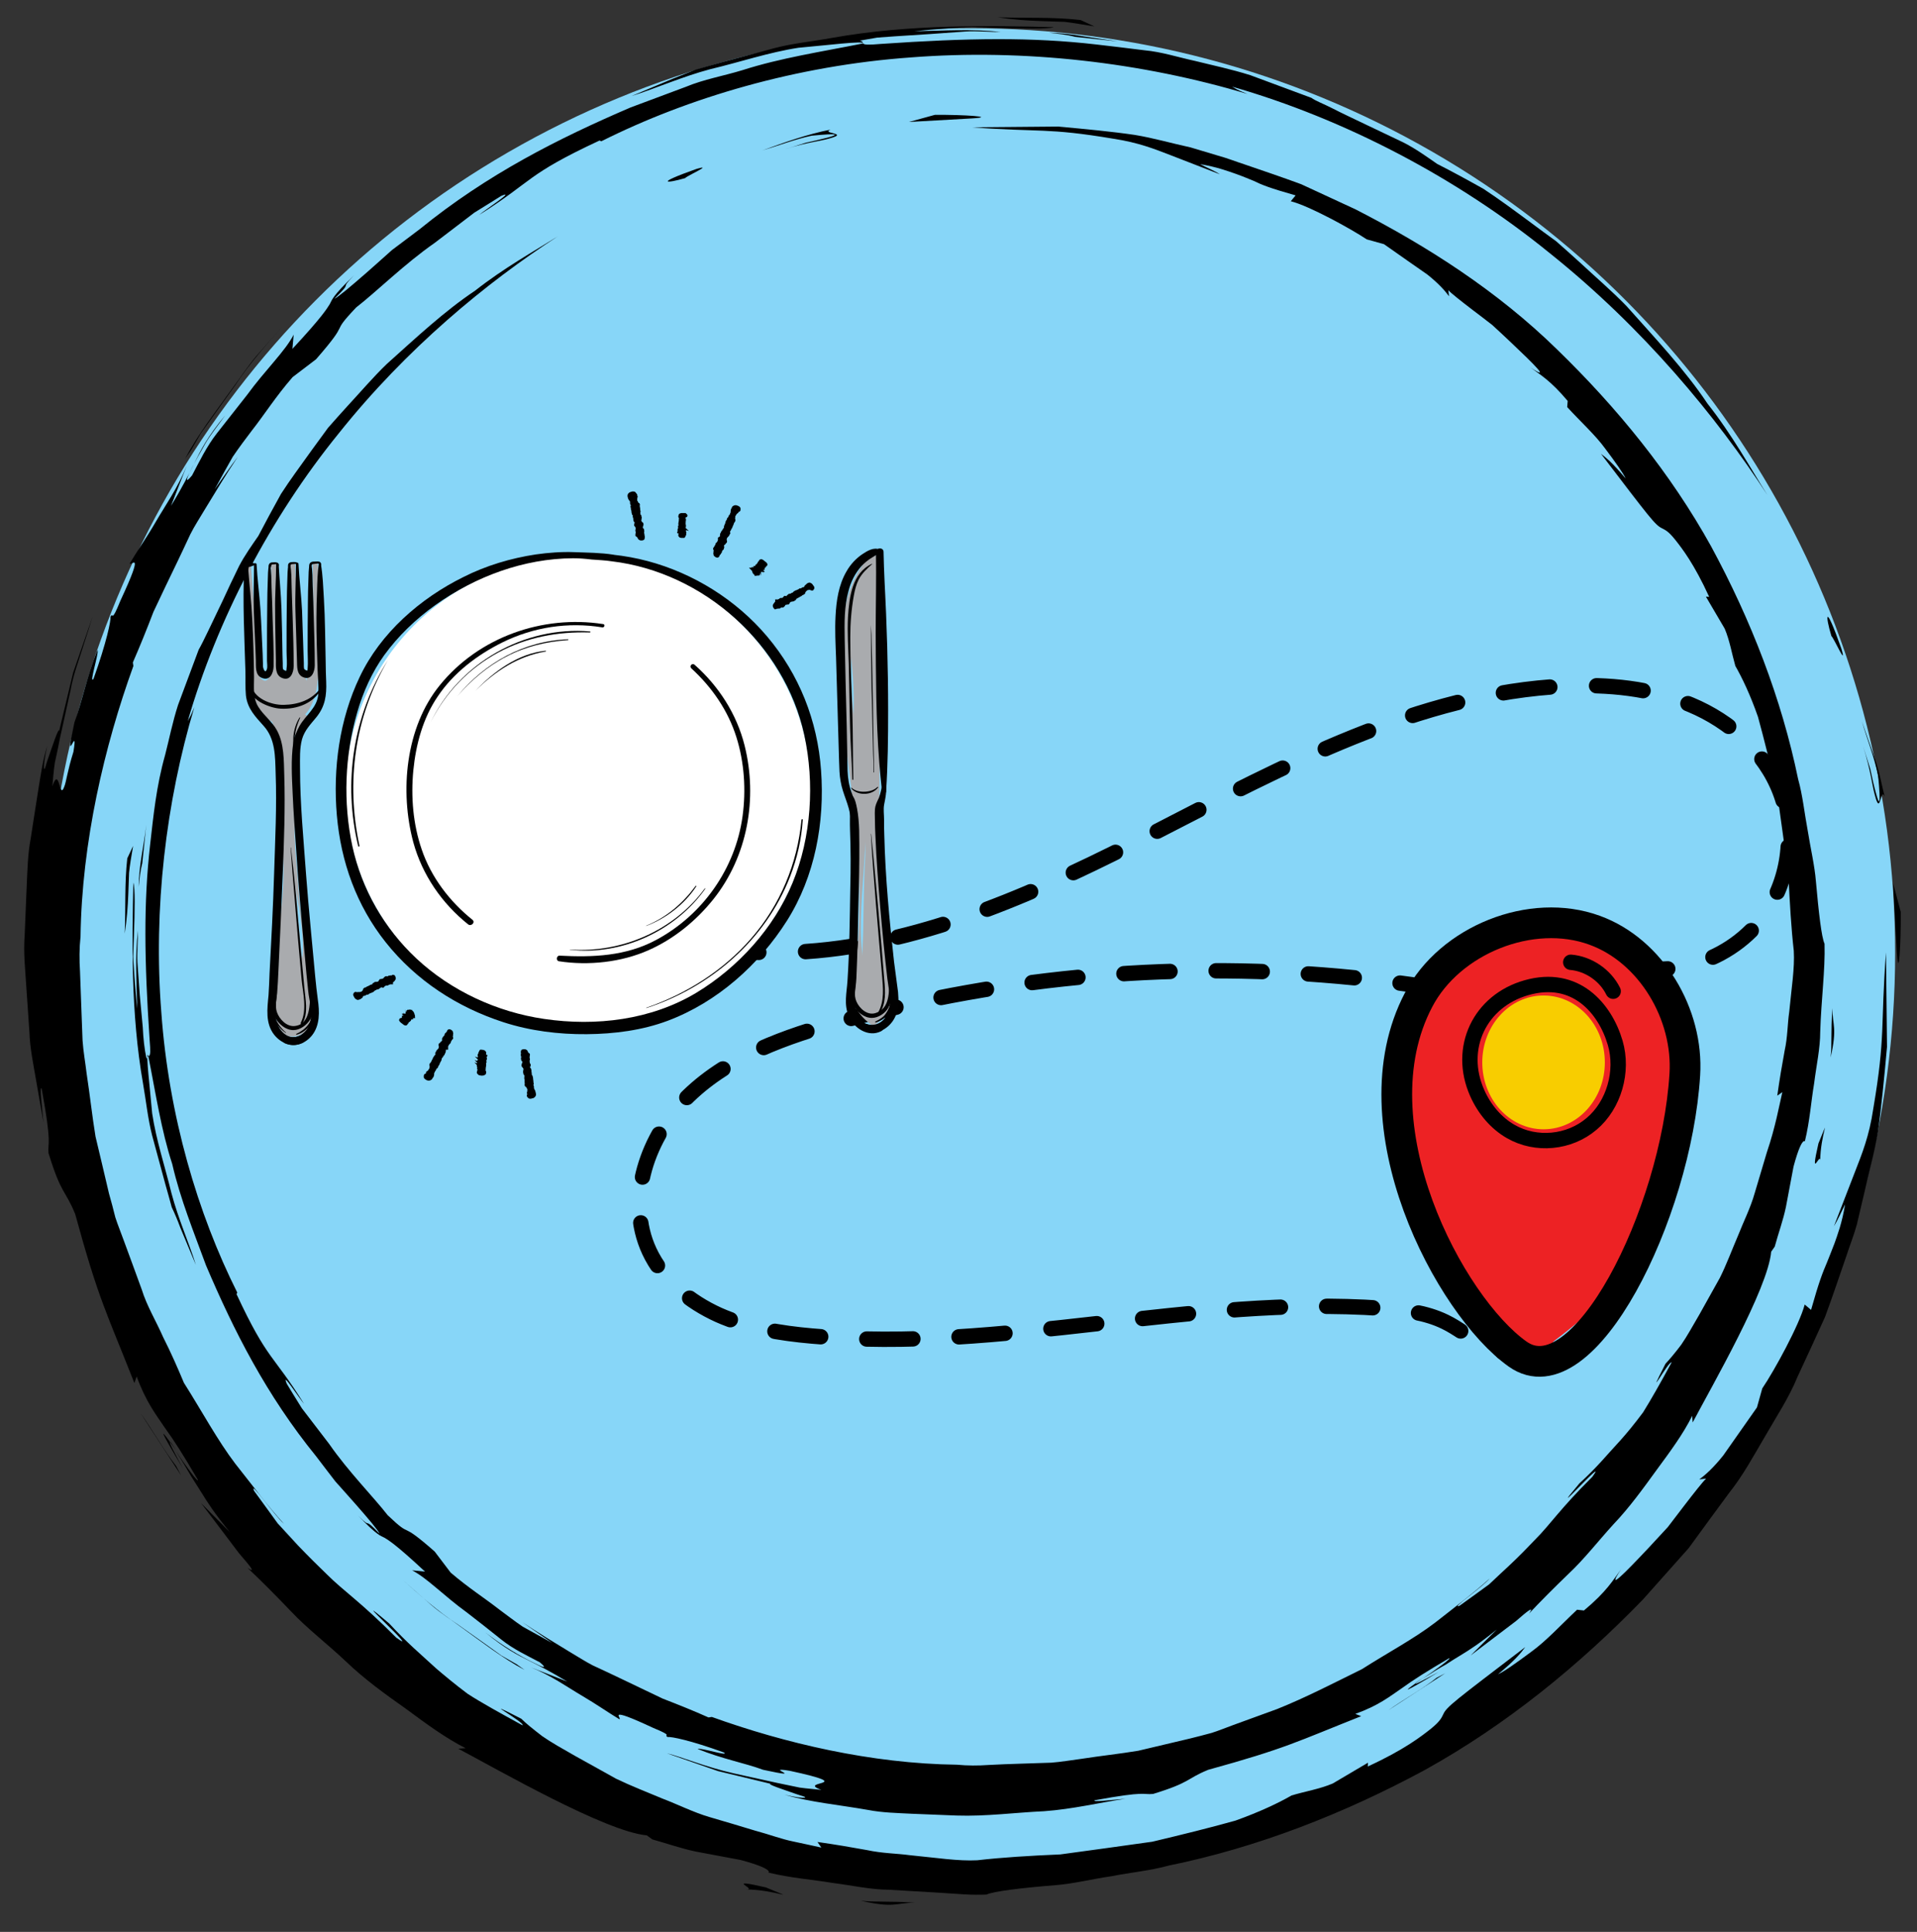 <?xml version="1.0" encoding="utf-8"?>
<!-- Generator: Adobe Illustrator 26.1.0, SVG Export Plug-In . SVG Version: 6.00 Build 0)  -->
<svg version="1.1" id="Layer_1" xmlns="http://www.w3.org/2000/svg" xmlns:xlink="http://www.w3.org/1999/xlink" x="0px" y="0px"
	 viewBox="0 0 75.46 76.03" style="enable-background:new 0 0 75.46 76.03;" xml:space="preserve">
<rect x="0" y="0" width="75.46" height="76.03" fill="#333333" stroke="none"/>
<style type="text/css">
	.st0{fill:#87D6F8;}
	.st1{fill:#ED2224;}
	.st2{fill:none;stroke:#000000;stroke-width:1.209;stroke-linecap:round;stroke-linejoin:round;stroke-miterlimit:10;}
	.st3{fill:none;stroke:#000000;stroke-width:0.605;stroke-linecap:round;stroke-linejoin:round;stroke-miterlimit:10;}
	.st4{fill:none;stroke:#000000;stroke-width:0.605;stroke-linecap:round;stroke-linejoin:round;}
	.st5{fill:none;stroke:#000000;stroke-width:0.605;stroke-linecap:round;stroke-linejoin:round;stroke-dasharray:1.842,1.842;}
	.st6{fill:none;stroke:#000000;stroke-width:0.605;stroke-linecap:round;stroke-linejoin:round;stroke-dasharray:1.816,1.816;}
	.st7{fill:#A9ABAE;}
	.st8{fill:#FFFFFF;}
	.st9{fill:#010101;}
	.st10{fill:#010101;stroke:#000000;stroke-width:0.138;stroke-miterlimit:10;}
	.st11{fill:#F8CD00;stroke:#F8CD00;stroke-width:0.865;stroke-miterlimit:10;}
</style>
<g>
	<circle class="st0" cx="38.21" cy="37.5" r="36.39"/>
	<g>
		<g>
			<g>
				<g>
					<path d="M74.67,37.5c0.07,1.11,0.16-0.34,0.15-1.61l-0.3-1.13L74.67,37.5z"/>
					<path d="M74.19,31.36c-0.13-0.5-0.21-1.01-0.39-1.5l-0.51-1.47c0.21,0.71,0.49,1.41,0.64,2.14c0.12,1.24,0.04,1.16-0.09,0.67
						c-0.07-0.25-0.15-0.6-0.22-0.94c-0.11-0.34-0.21-0.67-0.28-0.89c0.3,0.96,0.36,1.56,0.45,1.88c0.08,0.33,0.14,0.4,0.17,0.36
						C74.04,31.55,74.07,31.05,74.19,31.36z"/>
					<path d="M72.48,25.52c-0.66-1.87-0.63-1.28-0.39-0.49C72.2,25.13,72.72,26.32,72.48,25.52z"/>
					<path d="M7.2,57.79c-0.27-0.5-0.59-1.09-0.5-1.03C6.33,56.25,6.22,56.15,7.2,57.79z"/>
					<path d="M6.7,56.76c0.07,0.1,0.15,0.21,0.24,0.33c-0.07-0.11-0.13-0.19-0.21-0.32C6.7,56.75,6.71,56.77,6.7,56.76z"/>
					<path d="M8.45,19.26c0.26-0.48,0.49-0.89,0.71-1.28c0.25-0.37,0.5-0.7,0.75-1.03c0.51-0.65,0.94-1.34,1.61-2.11l0.92-0.7
						c1.44-1.65,0.48-0.88,1.58-2.04c0.8-0.62,1.91-1.72,3.09-2.54c0.57-0.43,1.11-0.85,1.56-1.19c0.48-0.3,0.86-0.53,1.06-0.66
						c0.61-0.26-0.63,0.54-0.87,0.75C21,7.11,20.68,6.89,23.6,5.53l0.07,0.03c3.43-1.72,7.7-2.98,12.18-3.3
						c4.48-0.35,9.12,0.2,13.26,1.44c-0.55-0.22-0.4-0.18-0.61-0.29C52.9,4.67,57.35,6.99,61,9.96c3.68,2.94,6.57,6.44,8.57,9.52
						c-0.67-1.06-1.38-2.36-2.36-3.6c-0.88-1.32-2.05-2.56-3.18-3.83c-0.59-0.61-1.24-1.16-1.85-1.73
						c-0.31-0.28-0.62-0.56-0.93-0.83c-0.33-0.24-0.66-0.48-0.98-0.72C59.62,8.29,59,7.83,58.39,7.43
						c-0.64-0.36-1.25-0.69-1.82-0.98c-0.39-0.27-0.83-0.59-1.32-0.84c-0.5-0.24-1.01-0.48-1.49-0.71c-0.48-0.23-0.93-0.44-1.3-0.63
						c-0.37-0.19-0.68-0.3-0.84-0.42c-0.86-0.32-1.65-0.61-2.4-0.89c-0.76-0.24-1.49-0.39-2.17-0.56c-0.69-0.15-1.33-0.36-1.99-0.42
						c-0.65-0.08-1.28-0.16-1.91-0.23c-2.51-0.29-5.01-0.26-8.49-0.02c-1,0.09-0.52-0.07-0.82-0.13l0.69-0.12l0.69-0.05l1.39-0.09
						l1.39-0.1c0.46-0.03,0.93,0.02,1.39,0.02c-1.13-0.13-2.27-0.05-3.4-0.03c0.37-0.04,0.87-0.08,1.42-0.12
						c0.28-0.02,0.56-0.04,0.85-0.05c0.29,0.01,0.58,0.02,0.87,0.03c1.14,0.04,2.14,0.06,2.35-0.02c-2.45-0.06-5.65-0.13-8.72,0.42
						c-0.76,0.14-1.53,0.21-2.26,0.4c-0.73,0.2-1.44,0.39-2.12,0.57c-0.34,0.09-0.67,0.19-0.99,0.28c-0.31,0.12-0.61,0.24-0.91,0.36
						c-0.58,0.24-1.11,0.47-1.62,0.68c0.96-0.3,1.98-0.76,3.11-1.06c1.14-0.27,2.29-0.66,3.46-0.84c1.04-0.09,2.63-0.29,2.54-0.17
						c-1.65,0.33-3.24,0.57-4.74,1.05c-0.75,0.23-1.52,0.36-2.24,0.66c-0.72,0.27-1.44,0.54-2.17,0.81
						c-2.82,1.21-5.63,2.62-8.3,4.79c-0.34,0.26-0.72,0.54-1.09,0.82c-0.35,0.31-0.69,0.62-1,0.89c-0.63,0.55-1.13,0.97-1.27,1.03
						c0.81-0.79,0.13-0.27,0.78-0.93c-0.88,0.85-0.86,0.96-0.96,1.14c-0.11,0.17-0.27,0.47-1.47,1.76l0.05-0.56
						c-0.33,0.65-1.12,1.39-1.84,2.38c-0.38,0.48-0.78,0.99-1.18,1.5c-0.4,0.51-0.69,1.11-0.98,1.66c-0.29,0.35-0.24,0.16,0.01-0.33
						c0.13-0.24,0.3-0.56,0.51-0.92c0.21-0.36,0.51-0.73,0.79-1.12c-0.71,0.85-0.98,1.4-1.22,1.89c-0.25,0.49-0.46,0.93-0.92,1.68
						l0.62-1.58c-0.36,0.89-0.85,1.57-1.22,2.21c-0.37,0.64-0.75,1.17-1.02,1.63c0.02,0.15,0.62-0.66-0.37,1.47
						c-0.38,0.94-0.27,0.42-0.39,0.63c0.02,0.15-0.15,0.99-0.67,2.45c-0.19,0.24,0.22-1.01,0.16-1.14c-0.44,1.1-0.61,2.05-0.91,2.85
						c-0.44,2.04,0.17-0.1-0.04,1.16c-0.24,0.76-0.28,1.18-0.36,1.37c-0.07,0.19-0.11,0.16-0.15,0.06
						c-0.07-0.19-0.13-0.64-0.32-0.07c0.03-0.3,0.05-0.62,0.1-0.94c0.07-0.32,0.14-0.64,0.2-0.96c0.14-0.65,0.29-1.29,0.42-1.9
						c0.11-0.62,0.33-1.18,0.48-1.67c0.16-0.49,0.29-0.91,0.39-1.23l-0.77,2.22l-0.55,2.29c-0.02-0.15-0.27,0.61-0.44,1.1
						c-0.09,0.25-0.12,0.44-0.15,0.4c-0.02-0.03-0.02-0.29,0.12-0.9c-0.18,0.56-0.26,1.16-0.36,1.77c-0.1,0.61-0.19,1.23-0.29,1.86
						c-0.12,0.63-0.13,1.27-0.16,1.91c-0.03,0.64-0.05,1.29-0.08,1.93c-0.05,0.64,0.02,1.29,0.06,1.92
						c0.04,0.64,0.09,1.27,0.13,1.89c0.02,0.62,0.15,1.22,0.25,1.81c0.1,0.59,0.2,1.16,0.3,1.72c-0.06-0.64-0.16-1.45-0.07-1.33
						c0.42,2.29,0.23,2.06,0.27,2.54c0.51,1.66,0.65,1.42,1.05,2.4c0.93,3.4,1.22,3.83,2.33,6.65l0.09-0.26
						c0.37,1.01,0.76,1.5,1.11,2.02c0.37,0.51,0.72,1.06,1.3,2.05c0.02,0.14-0.49-0.57-0.89-1.16c0.28,0.43,0.47,0.75,0.62,1.01
						c0.16,0.25,0.28,0.45,0.41,0.65c0.25,0.4,0.49,0.79,1.12,1.56l-1.13-1.14c0.48,0.64,1.08,1.42,1.49,1.97
						c0.45,0.52,0.69,0.81,0.33,0.57c0.51,0.48,1.1,1.07,1.73,1.73c0.62,0.66,1.41,1.26,2.14,1.95c0.73,0.7,1.56,1.3,2.37,1.87
						c0.8,0.59,1.57,1.16,2.35,1.55l-0.29,0.02c1.59,0.84,5.79,3.26,7.42,3.41l0.22,0.16c0.58,0.16,1.14,0.36,1.72,0.48l1.76,0.33
						c1.55,0.42,0.97,0.54,1.11,0.5c0.86,0.21,1.71,0.27,2.49,0.4c0.79,0.1,1.53,0.27,2.24,0.27c0.71,0.04,1.38,0.08,2.02,0.12
						c0.64,0.04,1.24,0.1,1.81,0.07c0.29-0.13,1.36-0.26,2.72-0.37c0.68-0.05,1.43-0.24,2.19-0.35c0.76-0.15,1.54-0.22,2.26-0.42
						c3.49-0.71,6.9-2.04,10.1-3.77c3.19-1.77,6.05-4.1,8.57-6.7l1.8-2.02c0.53-0.73,1.06-1.45,1.59-2.17
						c0.56-0.7,0.98-1.49,1.43-2.25c0.44-0.77,0.93-1.5,1.26-2.31c0.37-0.79,0.73-1.58,1.09-2.37c0.3-0.81,0.57-1.62,0.85-2.43
						c0.13-0.4,0.29-0.8,0.4-1.2l0.29-1.23c0.18-0.82,0.41-1.61,0.54-2.42c0.14-0.97,0.25-2.13,0.36-3.35
						c-0.01-1.23-0.03-2.52-0.04-3.72c-0.22,2.96-0.01,3.26-0.5,6.15c-0.16,1.09-0.45,1.79-0.71,2.46
						c-0.26,0.68-0.52,1.34-0.84,2.17c0.17-0.28,0.29-0.57,0.44-0.86c-0.12,0.73-0.3,1.2-0.42,1.54c-0.13,0.34-0.22,0.56-0.3,0.76
						c-0.17,0.4-0.3,0.72-0.62,1.85l-0.25-0.21c-0.21,0.8-1.2,2.61-1.67,3.3l-0.21,0.75c-0.53,0.75-0.96,1.37-1.32,1.88
						c-0.37,0.47-0.71,0.78-0.95,0.95l0.27-0.03c-0.13,0.12-0.46,0.54-0.86,1.06c-0.2,0.26-0.42,0.55-0.65,0.85
						c-0.25,0.27-0.51,0.55-0.75,0.81c-0.97,1.03-1.7,1.77-1.09,0.85c-0.32,0.43-0.56,0.87-1.46,1.62l-0.27-0.03
						c-0.61,0.57-1.21,1.23-1.81,1.66c-0.59,0.44-1.07,0.78-1.3,0.88c0.7-0.58,0.89-0.83,1.07-1.07c-2.79,2.13-3.1,2.35-3.23,2.65
						c-0.07,0.14-0.12,0.27-0.49,0.57c-0.37,0.29-1.04,0.82-2.48,1.48l0.01-0.15l-1.39,0.82c-0.52,0.22-1.09,0.31-1.62,0.47
						c-0.5,0.29-1.26,0.65-2.21,0.99c-0.96,0.27-2.09,0.55-3.27,0.83c-1.2,0.17-2.44,0.34-3.62,0.5c-1.19,0.05-2.32,0.12-3.27,0.23
						c-0.75,0.04-1.62-0.1-2.66-0.2c-0.52-0.07-1.08-0.07-1.68-0.2c-0.6-0.11-1.25-0.22-1.95-0.32l0.15,0.22
						c-0.29-0.06-0.67-0.15-1.11-0.24c-0.45-0.09-0.95-0.28-1.51-0.43c-0.56-0.17-1.16-0.35-1.78-0.53
						c-0.62-0.18-1.23-0.49-1.86-0.73c-0.62-0.26-1.24-0.5-1.82-0.78c-0.56-0.31-1.09-0.61-1.6-0.89c-0.49-0.28-0.94-0.53-1.3-0.78
						c-0.35-0.27-0.64-0.5-0.83-0.69c-1.89-0.97,0.17,0.15,0.05,0.26c-0.91-0.5-1.62-0.89-2.16-1.24c-0.52-0.39-0.9-0.71-1.23-0.99
						c-0.64-0.59-1.12-0.98-1.86-1.78c-1.95-1.65,1.4,1.37,0.28,0.56c-1.39-1.4-2.07-1.83-2.72-2.48c-0.33-0.32-0.68-0.66-1.15-1.15
						c-0.23-0.25-0.49-0.53-0.8-0.87c-0.27-0.37-0.57-0.79-0.93-1.28c-0.19-0.46,0.8,0.97,1.18,1.3c-0.58-0.63-1.2-1.46-1.92-2.37
						c-0.7-0.92-1.31-2.06-2.02-3.18C7,53.85,6.73,53.23,6.42,52.62c-0.27-0.62-0.64-1.22-0.84-1.87c-0.23-0.64-0.47-1.28-0.7-1.91
						c-0.11-0.31-0.24-0.62-0.34-0.93c-0.08-0.32-0.16-0.63-0.25-0.94c-0.17-0.71-0.34-1.46-0.53-2.24
						c-0.13-0.79-0.22-1.63-0.35-2.48c-0.05-0.43-0.13-0.86-0.16-1.3c-0.02-0.44-0.03-0.89-0.05-1.34
						c-0.02-0.45-0.03-0.91-0.05-1.37c-0.03-0.46-0.03-0.92,0.02-1.38c0.05-3.72,0.94-7.5,2.08-10.65l-0.02-0.14
						c0.28-0.64,0.55-1.31,0.81-1.99c0.31-0.66,0.63-1.33,0.96-2.01c0.16-0.34,0.33-0.69,0.49-1.04c0.17-0.34,0.39-0.67,0.59-1.01
						c0.41-0.67,0.82-1.36,1.28-2.04C9.05,18.38,8.76,18.83,8.45,19.26z"/>
					<path d="M43.08,1.04l-0.54-0.25c-1.08-0.13-2.18-0.07-3.27-0.11c0.66,0.1,1.16,0.13,1.72,0.15c0.28,0.01,0.58,0.02,0.92,0.03
						C42.25,0.9,42.63,0.97,43.08,1.04z"/>
					<path d="M42.32,1.45L44,1.63l-1.35-0.2c-0.45-0.08-0.9-0.13-1.36-0.14C41.64,1.33,41.99,1.36,42.32,1.45z"/>
					<path d="M7.28,18.06l0.24-0.34l0.39-0.67l0.45-0.63l0.9-1.26c0.57-0.87,1.26-1.63,1.94-2.41l-1.09,1.24
						c-0.36,0.42-0.66,0.89-0.99,1.33C8.48,16.22,7.8,17.08,7.28,18.06z"/>
					<path d="M6.93,57.69c-0.45-0.57-0.96-1.47-1.4-2.08l1.6,2.46L6.93,57.69z"/>
					<path d="M29.36,74.36c1.16,0,2.19,0.51,0.79-0.08C28.42,73.88,29.88,74.38,29.36,74.36z"/>
					<path d="M36.02,74.88c-1.01-0.07-1.58-0.01-2.14-0.08C35.2,75.11,35.27,74.88,36.02,74.88z"/>
				</g>
			</g>
		</g>
	</g>
</g>
<g>
	<g>
		<g>
			<g>
				<g>
					<path d="M38.26,4.66c1.01-0.06-0.31-0.15-1.46-0.14L35.78,4.8L38.26,4.66z"/>
					<path d="M32.7,5.1c-0.92,0.18-1.81,0.5-2.69,0.82c0.64-0.19,1.28-0.44,1.94-0.58c1.12-0.11,1.06-0.04,0.61,0.08
						c-0.22,0.06-0.54,0.13-0.85,0.2c-0.31,0.1-0.61,0.19-0.81,0.25c0.87-0.27,1.41-0.32,1.71-0.41c0.3-0.08,0.36-0.12,0.33-0.16
						C32.87,5.23,32.42,5.21,32.7,5.1z"/>
					<path d="M27.41,6.65c-1.69,0.6-1.16,0.57-0.44,0.36C27.05,6.91,28.13,6.44,27.41,6.65z"/>
					<path d="M56.65,65.79c-0.46,0.24-0.98,0.54-0.93,0.46C55.25,66.58,55.16,66.68,56.65,65.79z"/>
					<path d="M55.71,66.25c0.09-0.06,0.19-0.13,0.3-0.21c-0.1,0.06-0.18,0.12-0.29,0.19C55.7,66.24,55.72,66.24,55.71,66.25z"/>
					<path d="M21.74,64.66c-0.44-0.24-0.81-0.45-1.16-0.64c-0.34-0.23-0.63-0.46-0.93-0.68c-0.59-0.46-1.21-0.85-1.91-1.45
						l-0.63-0.83c-1.49-1.31-0.8-0.43-1.85-1.43c-0.56-0.72-1.56-1.73-2.3-2.8c-0.39-0.51-0.77-1.01-1.08-1.41
						c-0.27-0.43-0.48-0.78-0.59-0.96c-0.24-0.56,0.49,0.57,0.68,0.79c-1.23-1.97-1.43-1.68-2.66-4.32l0.03-0.06
						c-1.56-3.11-2.7-6.97-2.99-11.03c-0.32-4.06,0.18-8.27,1.3-12.01c-0.2,0.49-0.17,0.36-0.26,0.55
						c1.15-3.98,3.25-8.01,5.94-11.32c2.66-3.34,5.83-5.95,8.63-7.76c-0.96,0.6-2.13,1.25-3.26,2.14c-1.2,0.8-2.32,1.85-3.47,2.88
						c-0.55,0.53-1.05,1.12-1.57,1.68c-0.25,0.28-0.51,0.56-0.75,0.84c-0.22,0.3-0.44,0.6-0.65,0.89c-0.42,0.59-0.84,1.15-1.2,1.71
						c-0.32,0.58-0.62,1.13-0.89,1.65c-0.24,0.35-0.53,0.75-0.76,1.19c-0.22,0.45-0.44,0.91-0.64,1.35
						c-0.42,0.87-0.77,1.63-0.95,1.94c-0.29,0.78-0.56,1.5-0.81,2.17c-0.22,0.68-0.35,1.35-0.51,1.97
						c-0.35,1.24-0.46,2.39-0.59,3.53c-0.26,2.28-0.23,4.54-0.02,7.69c0.08,0.9-0.06,0.48-0.12,0.75c-0.09-0.41-0.13-0.83-0.15-1.25
						L5.5,39.14l-0.09-1.26c-0.02-0.42,0.02-0.84,0.02-1.26c-0.12,1.03-0.05,2.05-0.03,3.08c-0.04-0.33-0.07-0.79-0.11-1.28
						c-0.01-0.25-0.04-0.51-0.05-0.77c0.01-0.26,0.02-0.53,0.03-0.78c0.04-1.03,0.05-1.94-0.02-2.13c-0.05,2.22-0.11,5.12,0.38,7.9
						c0.12,0.69,0.19,1.39,0.36,2.05c0.18,0.66,0.35,1.3,0.52,1.92c0.09,0.31,0.17,0.61,0.25,0.9C6.89,47.78,7,48.05,7.1,48.32
						c0.22,0.52,0.42,1.01,0.61,1.46c-0.27-0.87-0.69-1.8-0.96-2.82c-0.25-1.03-0.6-2.08-0.76-3.14c-0.08-0.94-0.26-2.39-0.16-2.3
						c0.3,1.5,0.51,2.94,0.95,4.29c0.32,1.39,0.85,2.68,1.33,3.99c1.09,2.56,2.37,5.1,4.34,7.52c0.24,0.31,0.49,0.65,0.75,0.98
						c0.28,0.31,0.56,0.63,0.81,0.91c0.5,0.57,0.88,1.02,0.93,1.15c-0.71-0.74-0.24-0.11-0.84-0.71c0.77,0.8,0.87,0.78,1.04,0.87
						c0.16,0.1,0.43,0.25,1.59,1.33l-0.51-0.05c0.59,0.3,1.26,1.01,2.16,1.66c0.44,0.34,0.9,0.7,1.36,1.07
						c0.46,0.37,1,0.62,1.51,0.89c0.32,0.27,0.15,0.22-0.3-0.01c-0.45-0.22-1.16-0.63-1.85-1.17c0.77,0.64,1.27,0.89,1.71,1.11
						c0.44,0.22,0.84,0.42,1.52,0.83l-1.43-0.56c0.8,0.32,1.42,0.77,2,1.11c0.58,0.34,1.06,0.68,1.48,0.93
						c0.13-0.02-0.6-0.56,1.33,0.34c0.85,0.35,0.38,0.25,0.57,0.36c0.14-0.02,0.9,0.13,2.22,0.61c0.22,0.17-0.92-0.2-1.04-0.14
						c0.99,0.4,1.85,0.55,2.58,0.82c1.85,0.4-0.09-0.15,1.05,0.04c2.82,0.61,0.22,0.38,1.24,0.75c-0.27-0.03-0.56-0.05-0.85-0.09
						c-0.29-0.06-0.58-0.12-0.87-0.18c-0.59-0.13-1.17-0.26-1.73-0.38c-1.11-0.25-2.05-0.65-2.63-0.79l2.01,0.7l2.07,0.5
						c-0.14,0.02,0.55,0.24,1,0.4c0.22,0.08,0.4,0.11,0.36,0.14c-0.03,0.02-0.26,0.02-0.81-0.11c1.03,0.3,2.16,0.4,3.29,0.6
						c0.57,0.11,1.15,0.12,1.73,0.15l1.75,0.07c1.17,0.04,2.33-0.12,3.45-0.17c1.12-0.08,2.19-0.34,3.2-0.49
						c-0.58,0.05-1.32,0.14-1.21,0.06c2.07-0.38,1.86-0.21,2.3-0.25c1.5-0.46,1.29-0.59,2.17-0.95c3.08-0.85,3.47-1.1,6.02-2.11
						l-0.23-0.09c0.92-0.33,1.36-0.69,1.83-1.01c0.47-0.34,0.96-0.65,1.86-1.18c0.13-0.02-0.52,0.45-1.05,0.81
						c0.39-0.25,0.68-0.43,0.92-0.56c0.22-0.14,0.4-0.26,0.59-0.37c0.36-0.22,0.71-0.44,1.42-1.01l-1.03,1.02
						c0.58-0.44,1.29-0.98,1.78-1.35c0.47-0.41,0.74-0.62,0.52-0.3c0.44-0.47,0.97-1,1.56-1.57c0.6-0.56,1.15-1.27,1.76-1.94
						c0.63-0.66,1.17-1.41,1.7-2.14c0.53-0.72,1.05-1.42,1.4-2.13l0.02,0.26c0.76-1.44,2.96-5.25,3.09-6.72l0.14-0.2
						c0.14-0.52,0.33-1.03,0.44-1.56l0.3-1.59c0.38-1.41,0.49-0.88,0.45-1.01c0.19-0.78,0.24-1.55,0.36-2.26
						c0.09-0.72,0.24-1.38,0.24-2.03c0.04-1.29,0.2-2.43,0.17-3.47c-0.12-0.26-0.23-1.23-0.34-2.46c-0.05-0.62-0.21-1.29-0.32-1.98
						c-0.13-0.69-0.2-1.4-0.38-2.04c-0.65-3.16-1.85-6.25-3.42-9.15c-1.6-2.89-3.72-5.48-6.07-7.76c-2.35-2.3-5.12-4.07-7.93-5.51
						c-0.72-0.33-1.43-0.66-2.14-0.99c-0.73-0.27-1.47-0.52-2.2-0.77c-0.37-0.12-0.72-0.26-1.09-0.36L46.86,5.8
						c-0.74-0.16-1.46-0.37-2.19-0.49c-0.88-0.13-1.93-0.23-3.03-0.33C40.52,4.99,39.34,5,38.26,5.01c2.68,0.2,2.95,0.01,5.57,0.45
						c0.99,0.15,1.63,0.41,2.23,0.64c0.61,0.24,1.22,0.47,1.96,0.76c-0.25-0.16-0.52-0.26-0.78-0.4c0.66,0.11,1.08,0.27,1.4,0.38
						c0.31,0.11,0.51,0.2,0.69,0.27C49.68,7.28,49.98,7.4,51,7.69l-0.19,0.23C51.53,8.1,53.17,9,53.8,9.42l0.68,0.19
						c0.68,0.48,1.24,0.87,1.7,1.19c0.43,0.34,0.7,0.64,0.86,0.86l-0.03-0.24c0.11,0.12,0.49,0.42,0.96,0.78
						c0.24,0.18,0.5,0.38,0.77,0.59c0.25,0.23,0.5,0.46,0.73,0.68c0.93,0.88,1.6,1.54,0.77,0.99c0.39,0.29,0.79,0.51,1.47,1.32
						l-0.02,0.24c0.51,0.56,1.11,1.1,1.5,1.64c0.4,0.53,0.71,0.97,0.8,1.17c-0.53-0.63-0.75-0.8-0.97-0.97
						c1.93,2.53,2.13,2.8,2.4,2.93c0.13,0.07,0.25,0.11,0.52,0.45c0.27,0.34,0.74,0.94,1.34,2.25l-0.13-0.01l0.74,1.26
						c0.2,0.47,0.28,0.98,0.42,1.47c0.26,0.45,0.59,1.14,0.89,2c0.24,0.87,0.49,1.9,0.75,2.96c0.15,1.08,0.31,2.21,0.45,3.28
						c0.05,1.08,0.11,2.1,0.21,2.97c0.04,0.68-0.09,1.47-0.18,2.41c-0.07,0.47-0.06,0.98-0.18,1.52c-0.1,0.54-0.2,1.13-0.29,1.77
						l0.2-0.14c-0.12,0.51-0.27,1.37-0.61,2.37c-0.15,0.5-0.31,1.05-0.48,1.61c-0.16,0.57-0.44,1.12-0.66,1.68
						c-0.24,0.56-0.45,1.13-0.71,1.65c-0.28,0.5-0.55,0.99-0.81,1.45c-0.26,0.44-0.48,0.85-0.71,1.18
						c-0.24,0.32-0.46,0.58-0.62,0.75c-0.88,1.72,0.14-0.15,0.24-0.05c-0.45,0.83-0.81,1.46-1.12,1.96
						c-0.35,0.47-0.64,0.82-0.9,1.11c-0.54,0.58-0.88,1.02-1.61,1.69c-1.49,1.77,1.24-1.26,0.51-0.26
						c-1.27,1.26-1.66,1.88-2.24,2.46c-0.29,0.3-0.59,0.62-1.04,1.04c-0.23,0.21-0.48,0.45-0.78,0.73
						c-0.33,0.24-0.71,0.52-1.16,0.84c-0.42,0.18,0.88-0.72,1.18-1.07c-0.57,0.52-1.32,1.09-2.15,1.74
						c-0.84,0.64-1.86,1.18-2.88,1.83c-1.08,0.53-2.19,1.11-3.34,1.57c-0.58,0.21-1.16,0.42-1.73,0.63
						c-0.28,0.1-0.56,0.22-0.85,0.31c-0.29,0.08-0.57,0.15-0.85,0.22c-0.64,0.15-1.32,0.31-2.03,0.48c-0.72,0.12-1.48,0.2-2.25,0.32
						c-0.39,0.05-0.78,0.12-1.18,0.15c-0.4,0.01-0.81,0.03-1.22,0.04c-0.41,0.01-0.82,0.03-1.24,0.05
						c-0.42,0.03-0.83,0.03-1.25-0.01c-3.37-0.04-6.79-0.85-9.65-1.88l-0.13,0.02c-0.58-0.26-1.18-0.5-1.8-0.74
						c-0.6-0.29-1.2-0.57-1.82-0.87c-0.31-0.15-0.62-0.29-0.94-0.44c-0.31-0.16-0.61-0.36-0.92-0.54c-0.61-0.37-1.24-0.75-1.85-1.16
						C20.94,64.11,21.34,64.38,21.74,64.66z"/>
					<path d="M5.24,33.29l-0.23,0.49c-0.11,0.98-0.06,1.98-0.1,2.96c0.09-0.6,0.12-1.05,0.14-1.56c0.01-0.26,0.02-0.53,0.03-0.83
						C5.11,34.04,5.17,33.7,5.24,33.29z"/>
					<path d="M5.6,33.97l0.16-1.52c-0.09,0.82-0.3,1.62-0.3,2.45C5.49,34.59,5.52,34.28,5.6,33.97z"/>
					<path d="M20.65,65.72l-0.31-0.22l-0.61-0.35l-0.57-0.41l-1.14-0.81c-0.78-0.51-1.48-1.14-2.18-1.76l1.13,0.99
						c0.38,0.33,0.8,0.59,1.2,0.89C18.98,64.63,19.77,65.25,20.65,65.72z"/>
					<path d="M56.55,66.03c-0.51,0.41-1.33,0.87-1.89,1.27l2.23-1.45L56.55,66.03z"/>
					<path d="M71.65,45.71c0-1.05,0.46-1.98-0.07-0.71C71.22,46.57,71.68,45.24,71.65,45.71z"/>
					<path d="M72.13,39.68c-0.07,0.92-0.01,1.44-0.07,1.94C72.33,40.42,72.13,40.36,72.13,39.68z"/>
				</g>
			</g>
		</g>
	</g>
</g>
<g>
	<path class="st1" d="M60.56,52.65c-1.67-1.39-3.02-3.17-3.83-5.19c-0.81-2.01-1.06-4.26-0.64-6.39c0.12-0.62,0.31-1.25,0.69-1.76
		c0.47-0.65,1.2-1.06,1.91-1.43c0.97-0.5,2.07-0.97,3.13-0.7c0.55,0.14,1.04,0.47,1.48,0.84c1.75,1.5,2.77,3.82,2.61,6.12
		c-0.08,1.11-0.41,2.18-0.81,3.21c-0.33,0.85-0.72,1.7-1.29,2.41c-0.61,0.76-1.4,1.35-2.18,1.93c-0.35,0.26-0.7,0.52-1.04,0.78"/>
	<g>
		<path class="st1" d="M60.98,52.23c-1.82-1.62-3.35-3.57-4.03-5.95c-0.43-1.49-0.73-3.55-0.28-5.05c0.6-2,3.23-4.32,5.63-3.2
			c2.94,1.36,3.35,5.45,2.59,8.11c-0.77,2.7-2.43,4.19-4.61,5.81c-0.61,0.46-0.02,1.5,0.61,1.04c3.06-2.27,5.39-4.78,5.62-8.85
			c0.16-2.81-1.55-6.88-4.61-7.55c-3.46-0.75-6.24,2.39-6.55,5.48c-0.44,4.31,1.65,8.21,4.79,11.01
			C60.71,53.59,61.56,52.74,60.98,52.23L60.98,52.23z"/>
	</g>
</g>
<g>
	<path class="st2" d="M55.84,39.35c1.23-2.36,4.44-3.65,6.93-2.74c2.23,0.81,3.7,3.31,3.55,5.68c-0.34,5.5-4,12.83-6.58,11
		C57.07,51.4,53.26,44.26,55.84,39.35z"/>
	<path class="st3" d="M58.15,43.02c0.28,0.63,0.74,1.18,1.32,1.51c0.99,0.57,2.3,0.45,3.18-0.3c0.88-0.74,1.26-2.06,0.93-3.19
		c-0.4-1.36-1.56-2.72-3.49-2.17C58.25,39.39,57.36,41.25,58.15,43.02z"/>
	<path class="st3" d="M61.83,37.87c0.7,0.06,1.36,0.51,1.67,1.14"/>
	<g>
		<g>
			<path class="st4" d="M28.96,37.42c0.3,0.03,0.6,0.05,0.91,0.06"/>
			<path class="st5" d="M31.71,37.45c4.78-0.32,9.39-2.45,13.71-4.67c5.14-2.64,10.43-5.51,16.2-5.78c1.68-0.08,3.39,0.08,4.94,0.74
				c1.55,0.65,2.91,1.85,3.51,3.42c0.63,1.63,0.35,3.59-0.71,4.98c-0.69,0.9-1.7,1.55-2.8,1.84"/>
			<path class="st4" d="M65.65,38.13c-0.3,0.02-0.6,0.02-0.91-0.01"/>
		</g>
	</g>
	<g>
		<g>
			<path class="st4" d="M56.01,38.82c-0.3-0.05-0.6-0.09-0.9-0.13"/>
			<path class="st6" d="M53.31,38.48c-6.77-0.68-13.66-0.1-20.21,1.71c-2.16,0.6-4.37,1.37-5.99,2.93c-1.62,1.56-2.5,4.08-1.55,6.12
				c0.53,1.14,1.58,1.99,2.73,2.51c1.15,0.51,2.42,0.72,3.68,0.83c7.47,0.68,14.96-1.62,22.45-1.09c0.84,0.06,1.7,0.16,2.46,0.53
				c0.5,0.24,0.93,0.6,1.42,0.86"/>
			<path class="st4" d="M59.14,53.2c0.3,0.06,0.61,0.04,0.89-0.07"/>
		</g>
	</g>
	<g>
		<g>
			<path class="st7" d="M34.35,22.05c-0.47,0.33-0.75,0.87-0.87,1.43s-0.09,1.14-0.04,1.71c0.14,1.49,0.24,2.27,0.1,3.77
				c-0.04,0.48,0.1,1.67,0.17,2.15c0.05,0.37,0.2,0.73,0.26,1.1c0.05,0.33,0.11,1.18,0.09,1.51c-0.12,1.92,0,4.27-0.31,5.26
				c-0.07,0.23-0.01,0.5,0.08,0.73c0.09,0.23,0.3,0.43,0.54,0.43c0.24,0.01,0.46-0.18,0.55-0.4c0.1-0.22-0.15-0.59-0.16-0.83
				c-0.07-1.51-0.35-2.87-0.38-4.38c-0.01-0.56,0.04-1.12,0.07-1.68c0.19-3.12-0.23-6.27,0.13-9.37c0.06-0.5,0.12-1.08-0.22-1.46"/>
			<g>
				<path class="st7" d="M34.21,21.91c-1.82,2.04-1.02,6.35-0.73,8.87c0.25,2.22,0.46,4.22,0.28,6.47
					c-0.11,1.42-0.61,2.16,0.47,3.03c0.06,0.05,0.17,0.09,0.24,0.03c1.61-1.17,0.12-4.46,0.12-6.21c0-2.21,0.07-4.41,0.05-6.62
					c-0.01-1.79,0.55-3.84-0.09-5.52c-0.09-0.24-0.48-0.13-0.39,0.11c0.59,1.55,0.06,3.78,0.07,5.41c0.01,1.79,0.07,3.57,0.01,5.36
					c-0.05,1.31-0.02,2.56,0.11,3.87c0.03,0.31,0.24,3.7-0.28,1.54c-0.51-2.1,0.24-4.73-0.08-6.96c-0.33-2.29-1.12-7.3,0.49-9.11
					C34.66,22,34.38,21.72,34.21,21.91L34.21,21.91z"/>
			</g>
		</g>
		<g>
			<path class="st7" d="M10.8,28.34c0.51,0.88,0.36,1.97,0.33,2.99c-0.03,1.34,0.19,2.68,0.19,4.02c0,0.84-0.08,1.68-0.24,2.51
				c-0.12,0.62-0.29,1.24-0.23,1.87c0.02,0.24,0.09,0.49,0.24,0.69c0.16,0.19,0.42,0.31,0.65,0.24c0.25-0.07,0.41-0.32,0.45-0.57
				c0.04-0.25-0.01-0.51-0.05-0.76c-0.39-2.09-0.5-4.23-0.54-6.35c-0.02-0.88-0.02-1.76-0.02-2.64c0-0.45,0-0.9,0-1.35
				c0-0.15,0.01-0.32,0.12-0.41c0.12-0.11,0.37-0.18,0.3-0.33c-0.02-0.04-0.05-0.06-0.09-0.08c-0.35-0.19-0.82-0.12-1.1,0.15"/>
			<g>
				<path class="st7" d="M10.7,28.37c0.63,1.61,0.34,3.66,0.44,5.37c0.11,1.74-0.32,3.34-0.35,5.04c-0.01,0.44-0.1,2.37,0.99,1.96
					c1.41-0.52,0.09-4.04,0.03-5.04c-0.16-2.3-0.62-5.3,0.28-7.45c0.01-0.03,0-0.08-0.03-0.1c-0.46-0.4-0.86-0.15-1.31,0.06
					c-0.12,0.05-0.01,0.23,0.1,0.17c1.2-0.56,0.63,1.43,0.63,1.93c0,1.19,0,2.37,0.04,3.56c0.03,1.01,0.63,3.23,0.31,4.09
					c-0.07,0.18,0.33,1-0.3,0.2c-0.47-0.6-0.19-0.37-0.22-1.12c-0.05-0.95,0.11-1.93,0.06-2.9c-0.11-1.88,0.22-4.06-0.48-5.83
					C10.85,28.19,10.66,28.25,10.7,28.37L10.7,28.37z"/>
			</g>
		</g>
		<g>
			<path class="st7" d="M9.82,22.32c0.09,1.13,0.18,2.25,0.27,3.38c0.02,0.24,0.04,1,0.17,1.21c0.13,0.21,0.39-0.15,0.62-0.24
				c0.05-0.47-0.02-0.74-0.06-1.22c-0.07-0.92,0.02-2.25-0.04-3.18c0.03,1.25-0.06,3.47,0.28,4.68c0.03,0.11,0.07-0.52,0.15-0.44
				c0.08,0.08,0.21,0.44,0.3,0.36c0.08-0.06,0.11,0.1,0.11,0c0.01-1.25-0.02-3.35-0.07-4.6c-0.01,0.93,0.13,2.13,0.11,3.07
				c-0.01,0.54-0.15,1.15,0.28,1.49c0.04,0.03,0.09,0.07,0.15,0.06c0.09-0.01,0.1,0.13,0.13,0.04c0.36-1.36,0.33-3.27,0.23-4.68
				c0.03,1.24,0.02,2.71,0.03,3.96c0,0.49-0.01,1-0.21,1.45c-0.2,0.45-0.66,0.82-1.15,0.77c-0.48-0.05-0.84-0.48-0.96-0.95
				c-0.12-0.46-0.26-0.63-0.19-1.1"/>
			<g>
				<path class="st7" d="M9.72,22.32c0.11,1.36,0.1,2.79,0.33,4.14c0.05,0.32,0.03,0.56,0.39,0.59c0.7,0.07,0.54-0.88,0.52-1.19
					c-0.06-1.2-0.02-2.4-0.09-3.6c-0.01-0.13-0.2-0.13-0.2,0c0.03,1.56-0.08,3.17,0.28,4.7c0.02,0.09,0.14,0.09,0.18,0.02
					c0.04-0.06,0.07-0.3,0.07-0.3c-0.05,0,0.18,0.3,0.24,0.25c0.03-0.02,0.17,0.02,0.23-0.03c0.18-0.12,0.02-1.56,0.02-1.78
					c-0.01-0.96-0.03-1.92-0.07-2.88c-0.01-0.13-0.2-0.13-0.2,0c0,0.78,0.07,1.55,0.1,2.33c0.02,0.53-0.13,1.22,0.01,1.73
					c0.08,0.3,0.3,0.75,0.68,0.7c0.03,0,0.06-0.04,0.07-0.07c0.36-1.54,0.34-3.13,0.23-4.7c-0.01-0.13-0.2-0.13-0.2,0
					c0.02,1.11,0.02,2.21,0.02,3.32c0,0.48,0.11,1.28-0.09,1.71c-1.26,0.77-1.97,0.73-2.13-0.13c-0.1-0.25-0.13-0.5-0.1-0.77
					c0.01-0.13-0.19-0.13-0.2,0c-0.05,0.96,0.61,2.65,1.85,2.02c0.54-0.27,0.75-0.88,0.83-1.44c0.16-1.18,0.17-2.67,0.02-3.85
					c-0.01-0.12,0.09-0.58-0.19-0.5c-0.03,0.01,0.04,0.91,0.04,0.97c0.01,0.61,0.01,1.23-0.05,1.84c-0.02,0.25,0.01,0.9-0.16,1.13
					c-0.19,0.25,0.09,0.53-0.28-0.16c-0.29-0.55-0.15-1.18-0.18-1.8c-0.01-0.32,0.1-1.74-0.1-1.96c-0.26-0.3-0.15,1.06-0.15,1.17
					c0.01,0.57,0.02,1.15,0.02,1.72c0,0.19,0.11,1.44-0.22,0.93c-0.03-0.05-0.11-0.07-0.16-0.02c-0.14,0.13-0.06,0.2-0.04,0.22
					c-0.26-0.22-0.17-1.65-0.18-2.02c-0.02-0.53,0.03-1.07-0.02-1.6c-0.09-1.04-0.18,0.02-0.18,0.46c0,0.55-0.02,1.09,0,1.64
					c0.01,0.15,0.17,2.16-0.41,1.57c-0.21-0.22-0.16-1.68-0.18-1.96c-0.06-0.8-0.13-1.61-0.19-2.41
					C9.91,22.19,9.71,22.19,9.72,22.32L9.72,22.32z"/>
			</g>
		</g>
		
			<ellipse transform="matrix(1 -0.021 0.021 1 -0.66 0.494)" class="st8" cx="22.77" cy="31.13" rx="9.16" ry="9.22"/>
		<g>
			<path class="st9" d="M11.68,40.72c0.41-0.11,0.7-0.52,0.72-0.93c0-0.04-0.06-0.04-0.06,0c-0.05,0.42-0.3,0.73-0.68,0.9
				C11.65,40.7,11.66,40.72,11.68,40.72L11.68,40.72z"/>
			<path class="st9" d="M11.26,40.64c-0.23-0.2-0.37-0.41-0.47-0.7c-0.01-0.02-0.04-0.01-0.04,0.01c0.06,0.27,0.26,0.55,0.5,0.7
				C11.25,40.66,11.26,40.65,11.26,40.64L11.26,40.64z"/>
			<path class="st9" d="M11.79,28.24c-0.26,0.42-0.31,0.95-0.17,1.42c0.01,0.03,0.05,0.01,0.04-0.01c-0.12-0.49-0.06-0.93,0.15-1.39
				C11.82,28.23,11.8,28.22,11.79,28.24L11.79,28.24z"/>
			<path class="st9" d="M11.44,33.36c0.08,1.16,0.19,2.32,0.28,3.48c0.05,0.56,0.1,1.13,0.15,1.69c0.05,0.53,0.23,1.22-0.03,1.72
				c-0.02,0.04,0.04,0.08,0.06,0.04c0.25-0.42,0.12-0.97,0.08-1.42c-0.06-0.61-0.11-1.22-0.17-1.84c-0.11-1.23-0.21-2.45-0.36-3.68
				C11.46,33.35,11.44,33.35,11.44,33.36L11.44,33.36z"/>
			<path class="st9" d="M34.47,40.24c0.41-0.1,0.71-0.51,0.73-0.93c0-0.03-0.05-0.04-0.06-0.01c-0.05,0.42-0.3,0.73-0.68,0.9
				C34.44,40.22,34.45,40.24,34.47,40.24L34.47,40.24z"/>
			<path class="st9" d="M34.05,40.16c-0.22-0.21-0.37-0.41-0.47-0.7c-0.01-0.02-0.04-0.01-0.04,0.01c0.06,0.28,0.25,0.56,0.5,0.7
				C34.05,40.18,34.06,40.17,34.05,40.16L34.05,40.16z"/>
			<path class="st9" d="M34.28,32.82c0.11,1.86,0.28,3.71,0.44,5.57c0.04,0.49,0.1,1-0.15,1.45c-0.02,0.04,0.04,0.07,0.06,0.04
				c0.25-0.39,0.22-0.86,0.18-1.3c-0.04-0.44-0.07-0.89-0.11-1.33c-0.1-1.18-0.21-2.37-0.32-3.55c-0.03-0.29-0.06-0.59-0.09-0.88
				C34.29,32.81,34.28,32.81,34.28,32.82L34.28,32.82z"/>
			<path class="st9" d="M34.28,24.6c0,1.69,0.05,3.39,0.09,5.08c0.01,0.24,0.02,0.47,0.02,0.72l0.02,0
				c-0.04-1.69-0.05-3.39-0.1-5.08C34.31,25.08,34.3,24.84,34.28,24.6C34.29,24.59,34.28,24.59,34.28,24.6L34.28,24.6z"/>
			<path class="st9" d="M16.95,28.43c0.58-1.17,1.51-2.13,2.66-2.75c1.12-0.6,2.35-0.83,3.61-0.79c0.03,0,0.03-0.04,0-0.04
				C20.64,24.63,18.07,26.09,16.95,28.43C16.94,28.43,16.95,28.43,16.95,28.43L16.95,28.43z"/>
			<path class="st9" d="M18.01,27.39c0.54-0.62,1.18-1.17,1.92-1.55c0.76-0.4,1.58-0.59,2.43-0.65c0.02,0,0.02-0.03,0-0.03
				C20.63,25.22,19.09,26.08,18.01,27.39C17.99,27.39,18,27.4,18.01,27.39L18.01,27.39z"/>
			<path class="st9" d="M22.44,37.38c2.03,0.23,4.14-0.74,5.32-2.4c0.01-0.01-0.01-0.03-0.02-0.01c-1.21,1.65-3.26,2.54-5.3,2.4
				C22.43,37.36,22.43,37.38,22.44,37.38L22.44,37.38z"/>
			<path class="st9" d="M18.71,27.19c0.77-0.77,1.68-1.37,2.77-1.55c0.02,0,0.01-0.03,0-0.03C20.39,25.72,19.43,26.43,18.71,27.19
				C18.7,27.19,18.71,27.19,18.71,27.19L18.71,27.19z"/>
			<path class="st9" d="M25.44,36.44c0.79-0.3,1.5-0.85,1.97-1.56c0.01-0.02-0.01-0.03-0.03-0.01c-0.51,0.69-1.14,1.23-1.94,1.56
				C25.43,36.43,25.43,36.44,25.44,36.44L25.44,36.44z"/>
			<path class="st9" d="M25.45,39.67c2.52-0.82,4.68-2.67,5.65-5.17c0.28-0.72,0.45-1.47,0.5-2.24c0-0.03-0.04-0.03-0.05,0
				c-0.16,1.72-0.84,3.36-1.98,4.67c-1.1,1.27-2.55,2.18-4.13,2.73C25.43,39.65,25.43,39.67,25.45,39.67L25.45,39.67z"/>
			<path class="st9" d="M15.27,25.98c-1.38,2.18-1.77,4.83-1.17,7.32c0.01,0.03,0.05,0.02,0.05-0.01
				C13.61,30.77,13.96,28.21,15.27,25.98C15.28,25.98,15.27,25.98,15.27,25.98L15.27,25.98z"/>
			<path class="st9" d="M12.62,27.07c-0.33,0.48-0.89,0.66-1.45,0.67c-0.5,0.01-1.2-0.25-1.29-0.82c-0.01-0.05-0.09-0.03-0.09,0.01
				c-0.05,0.59,0.8,0.94,1.27,0.96c0.63,0.03,1.29-0.21,1.6-0.79C12.67,27.06,12.63,27.04,12.62,27.07L12.62,27.07z"/>
			<path class="st9" d="M12.23,39.03c-0.05,0.46,0.01,1.3-0.65,1.35c-0.31,0.02-0.59-0.28-0.68-0.55c-0.08-0.24-0.01-0.49-0.01-0.74
				c0-0.07-0.1-0.08-0.12-0.01c-0.1,0.31-0.12,0.67,0.05,0.96c0.15,0.26,0.42,0.5,0.73,0.5c0.26,0,0.53-0.2,0.66-0.42
				c0.18-0.32,0.09-0.74,0.08-1.09C12.28,39,12.23,39,12.23,39.03L12.23,39.03z"/>
			<path class="st9" d="M35.03,38.55c-0.06,0.49,0.02,1.14-0.57,1.32c-0.32,0.1-0.63-0.18-0.75-0.46c-0.11-0.26-0.03-0.53-0.04-0.8
				c0-0.07-0.1-0.08-0.12-0.01c-0.1,0.31-0.12,0.67,0.04,0.96c0.14,0.26,0.42,0.5,0.73,0.5c0.26,0,0.54-0.19,0.66-0.42
				c0.18-0.32,0.09-0.74,0.08-1.09C35.08,38.52,35.04,38.52,35.03,38.55L35.03,38.55z"/>
			<path class="st9" d="M34.32,22.19c-0.78,0.36-0.89,1.32-0.94,2.09c-0.03,0.61,0.01,1.22,0.03,1.83c0.03,1.14,0.03,2.28,0.09,3.42
				c0.02,0.38,0.04,0.76,0.05,1.14c0,0.03,0.04,0.03,0.04,0c-0.02-0.89-0.01-1.78-0.04-2.67c-0.03-0.97-0.08-1.94-0.08-2.91
				c0-0.55,0.04-1.1,0.14-1.65c0.04-0.22,0.09-0.43,0.19-0.63c0.13-0.25,0.33-0.43,0.53-0.61C34.35,22.2,34.33,22.19,34.32,22.19
				L34.32,22.19z"/>
			<path class="st9" d="M34.54,30.97c-0.22,0.23-0.77,0.26-1.01,0.04c-0.02-0.02-0.04,0.01-0.02,0.02c0.25,0.3,0.84,0.28,1.06-0.05
				C34.58,30.98,34.56,30.96,34.54,30.97L34.54,30.97z"/>
			<path class="st9" d="M18.6,36.2c-0.9-0.72-1.63-1.68-2-2.77c-0.34-0.99-0.43-2.07-0.33-3.11c0.1-1.02,0.38-2.06,0.96-2.91
				c0.62-0.93,1.56-1.64,2.55-2.13c1.22-0.6,2.58-0.81,3.93-0.59c0.09,0.01,0.12-0.12,0.03-0.13c-2.39-0.37-4.9,0.52-6.43,2.41
				c-1.35,1.66-1.58,4.17-1.04,6.18c0.35,1.28,1.13,2.41,2.16,3.23C18.55,36.47,18.72,36.3,18.6,36.2L18.6,36.2z"/>
			<path class="st9" d="M27.21,26.3c0.81,0.74,1.45,1.66,1.78,2.72c0.31,0.99,0.38,2.07,0.24,3.1c-0.28,2.06-1.57,3.89-3.4,4.87
				c-1.19,0.64-2.49,0.69-3.8,0.62c-0.13-0.01-0.15,0.2-0.03,0.22c1.16,0.18,2.47,0.04,3.54-0.44c0.99-0.44,1.86-1.15,2.54-2
				c1.35-1.69,1.75-3.97,1.23-6.05C29,28.1,28.29,27,27.34,26.16C27.25,26.08,27.12,26.21,27.21,26.3L27.21,26.3z"/>
			<path class="st9" d="M12.55,22.18c-0.05,0.35-0.06,0.7-0.07,1.05c-0.03,0.72-0.03,1.43-0.01,2.15c0.01,0.32,0.02,0.63,0.03,0.95
				c0.01,0.32,0.05,0.66,0.03,0.98c-0.04,0.55-0.49,0.82-0.74,1.26c-0.12,0.22-0.21,0.44-0.25,0.69c-0.09,0.64-0.05,1.32-0.02,1.97
				c0.03,0.7,0.08,1.39,0.13,2.09c0.09,1.44,0.22,2.88,0.35,4.31c0.04,0.45,0.08,0.9,0.13,1.35c0.02,0.22,0.07,0.43,0.1,0.64
				c0.03,0.32,0.03,0.68-0.19,0.94c-0.18,0.21-0.44,0.32-0.71,0.23c-0.16-0.06-0.26,0.21-0.11,0.27c0.39,0.17,0.8,0.01,1.06-0.31
				c0.32-0.4,0.3-0.94,0.23-1.42c-0.04-0.29-0.07-0.58-0.1-0.88c-0.12-1.34-0.26-2.67-0.36-4.01c-0.1-1.4-0.24-2.8-0.24-4.21
				c0-0.37-0.02-0.77,0.08-1.14c0.1-0.35,0.34-0.59,0.56-0.86c0.35-0.43,0.41-0.86,0.39-1.4c-0.01-0.26-0.02-0.52-0.02-0.78
				c-0.02-0.83-0.02-1.66-0.07-2.49c-0.03-0.46-0.04-0.92-0.12-1.37C12.64,22.13,12.56,22.14,12.55,22.18L12.55,22.18z"/>
			<path class="st9" d="M9.61,22.38c-0.06,1.34,0.01,2.68,0.05,4.02c0.01,0.32-0.01,0.65,0.02,0.97c0.06,0.52,0.37,0.83,0.7,1.2
				c0.46,0.51,0.45,1.19,0.47,1.85c0.05,1.32-0.02,2.64-0.06,3.96c-0.04,1.32-0.11,2.63-0.18,3.94c-0.01,0.28-0.02,0.57-0.04,0.85
				c-0.05,0.52-0.13,1.1,0.22,1.55c0.27,0.34,0.71,0.52,1.12,0.32c0.15-0.07,0.04-0.33-0.12-0.27c-0.54,0.22-0.92-0.35-0.95-0.82
				c-0.02-0.29,0.04-0.58,0.07-0.87c0.02-0.29,0.04-0.59,0.05-0.88c0.06-1.27,0.12-2.54,0.17-3.81c0.05-1.29,0.1-2.59,0.06-3.88
				c-0.02-0.59,0-1.24-0.29-1.77c-0.19-0.35-0.52-0.58-0.73-0.92C9.95,27.47,10,27.05,10,26.65c-0.01-0.76-0.03-1.51-0.07-2.27
				c-0.03-0.67-0.11-1.34-0.16-2.01C9.76,22.27,9.61,22.27,9.61,22.38L9.61,22.38z"/>
			<path class="st9" d="M12.19,22.2c-0.05,0.2-0.04,0.42-0.05,0.62c-0.01,0.3-0.02,0.59-0.02,0.89c-0.01,0.64-0.01,1.27-0.01,1.91
				c0,0.22,0.02,0.46,0,0.68c-0.01,0.08,0.01,0.12-0.08,0.07c-0.08-0.04-0.06-0.07-0.07-0.15c0-0.04,0-0.08,0-0.12
				c0-0.1-0.01-0.19-0.01-0.29c-0.02-0.59-0.04-1.18-0.06-1.78c-0.03-0.61-0.11-1.22-0.14-1.84c0-0.06-0.1-0.06-0.1,0
				c0,0.63-0.04,1.25-0.02,1.87c0.02,0.64,0.04,1.29,0.06,1.93c0.01,0.24-0.02,0.55,0.24,0.66c0.33,0.14,0.46-0.21,0.46-0.47
				c0-0.64-0.02-1.27-0.04-1.91c-0.01-0.4-0.02-0.8-0.04-1.2c-0.01-0.29,0-0.61-0.06-0.9C12.23,22.17,12.19,22.17,12.19,22.2
				L12.19,22.2z"/>
			<path class="st9" d="M11.36,22.21c-0.05,0.2-0.04,0.42-0.05,0.62c-0.01,0.3-0.02,0.59-0.02,0.89c-0.01,0.64-0.01,1.27-0.01,1.91
				c0,0.22,0.03,0.46,0,0.68c-0.01,0.08,0.01,0.12-0.08,0.07c-0.08-0.04-0.06-0.07-0.07-0.15c0-0.04,0-0.09,0-0.13
				c0-0.11-0.01-0.21-0.01-0.32c-0.01-0.61-0.02-1.21-0.04-1.82c-0.02-0.59-0.08-1.17-0.11-1.75c0-0.06-0.1-0.06-0.1,0
				c0,0.6-0.05,1.19-0.04,1.79c0,0.66,0.02,1.32,0.03,1.99c0,0.25-0.03,0.58,0.24,0.69c0.33,0.14,0.46-0.21,0.46-0.47
				c0-0.64-0.02-1.27-0.04-1.91c-0.01-0.4-0.03-0.8-0.04-1.2c-0.01-0.29,0-0.61-0.06-0.9C11.4,22.19,11.36,22.19,11.36,22.21
				L11.36,22.21z"/>
			<path class="st9" d="M10.59,22.23c-0.05,0.2-0.04,0.42-0.05,0.62c-0.01,0.31-0.02,0.62-0.02,0.92c-0.01,0.63-0.01,1.27-0.01,1.9
				c0,0.11,0,0.23,0,0.34c0,0.1,0.03,0.25-0.01,0.34c-0.06,0.17-0.14-0.03-0.15-0.13c0-0.04,0-0.08,0-0.12
				c0-0.11-0.01-0.22-0.01-0.34c-0.03-0.6-0.05-1.2-0.09-1.8c-0.04-0.59-0.12-1.17-0.15-1.75c0-0.06-0.1-0.06-0.1,0
				c0,0.6-0.03,1.19-0.01,1.79c0.02,0.66,0.06,1.31,0.08,1.97c0.01,0.25-0.04,0.6,0.24,0.71c0.32,0.13,0.45-0.19,0.46-0.45
				c0.01-0.64-0.02-1.28-0.04-1.92c-0.01-0.4-0.02-0.8-0.04-1.2c-0.01-0.29,0-0.61-0.06-0.9C10.63,22.2,10.59,22.21,10.59,22.23
				L10.59,22.23z"/>
			<path class="st9" d="M10.06,22.19c-0.11-0.05-0.21-0.04-0.33-0.02c-0.05,0.01-0.09,0.03-0.11,0.08
				c-0.03,0.08-0.01,0.16,0.03,0.24c0.02,0.03,0.07,0.03,0.09,0c0.03-0.06,0.05-0.11,0.05-0.17c0-0.04-0.01,0.02-0.02,0.01
				c0,0,0.04-0.02,0.05-0.02c0.08-0.03,0.17-0.05,0.25-0.09C10.07,22.21,10.07,22.19,10.06,22.19L10.06,22.19z"/>
			<path class="st9" d="M10.96,22.29c0.01-0.04,0.02-0.08-0.01-0.12c-0.04-0.05-0.13-0.04-0.18-0.04c-0.04,0-0.1,0-0.14,0.03
				c-0.06,0.04-0.06,0.12-0.04,0.18c0.01,0.04,0.06,0.03,0.07,0c0.01-0.03,0.01-0.05,0.02-0.08c0-0.01,0-0.02,0.01-0.03
				c0.02-0.02,0.06-0.02,0.08-0.02c0.04,0,0.11-0.02,0.13,0.01c0.01,0.02,0.03,0.05,0.04,0.07C10.94,22.31,10.95,22.31,10.96,22.29
				L10.96,22.29z"/>
			<path class="st9" d="M11.72,22.28c0.01-0.04,0.02-0.08-0.01-0.12c-0.04-0.05-0.12-0.04-0.18-0.04c-0.04,0-0.1,0-0.14,0.03
				c-0.06,0.04-0.06,0.12-0.04,0.18c0.01,0.04,0.06,0.03,0.07,0c0.01-0.03,0.01-0.05,0.02-0.08c0-0.01,0-0.02,0.01-0.03
				c0.02-0.02,0.06-0.02,0.08-0.02c0.04,0,0.11-0.02,0.13,0.01c0.01,0.02,0.03,0.05,0.04,0.07C11.7,22.29,11.72,22.29,11.72,22.28
				L11.72,22.28z"/>
			<path class="st9" d="M12.63,22.26c0.01-0.04,0.01-0.09-0.02-0.13c-0.05-0.05-0.15-0.03-0.21-0.03c-0.05,0-0.12,0-0.16,0.03
				c-0.07,0.04-0.07,0.12-0.06,0.19c0.01,0.04,0.06,0.03,0.07,0c0.01-0.04,0.01-0.09,0.04-0.11c0.03-0.02,0.07-0.01,0.1-0.02
				c0.04,0,0.11-0.02,0.14-0.01c0.03,0.01,0.05,0.05,0.06,0.08C12.61,22.27,12.63,22.27,12.63,22.26L12.63,22.26z"/>
			<path class="st9" d="M34.75,30.84c-0.06,0.18-0.08,0.37-0.15,0.55c-0.05,0.11-0.11,0.22-0.14,0.34
				c-0.04,0.17-0.02,0.37-0.02,0.54c0,0.21,0.01,0.43,0.02,0.64c0.04,0.93,0.11,1.87,0.19,2.8c0.08,0.94,0.17,1.88,0.28,2.81
				c0.05,0.42,0.17,0.85,0.05,1.26c-0.11,0.38-0.47,0.65-0.86,0.52c-0.16-0.05-0.26,0.2-0.11,0.27c0.48,0.23,1.03-0.11,1.23-0.56
				c0.14-0.3,0.14-0.64,0.11-0.97c-0.05-0.4-0.11-0.81-0.16-1.21c-0.18-1.64-0.34-3.29-0.38-4.94c-0.01-0.21-0.01-0.43-0.01-0.64
				c0-0.19-0.03-0.39,0-0.57c0.05-0.28,0.13-0.56,0.04-0.84C34.83,30.79,34.76,30.8,34.75,30.84L34.75,30.84z"/>
			<path class="st9" d="M33.43,31.4c0.06,0.13,0.03,0.3,0.03,0.43c0,0.27-0.01,0.55,0,0.82c0.03,0.77,0.03,1.54,0.01,2.32
				c-0.02,1.21-0.03,2.42-0.11,3.63c-0.03,0.47-0.15,0.93,0.05,1.39c0.2,0.48,0.78,0.85,1.28,0.59c0.15-0.08,0.04-0.33-0.12-0.27
				c-0.27,0.1-0.53,0.01-0.71-0.2c-0.24-0.28-0.24-0.68-0.21-1.02c0.02-0.2,0.05-0.39,0.06-0.58c0.02-0.48,0.04-0.96,0.05-1.44
				c0.02-1.46,0.09-2.93,0.06-4.39c-0.01-0.3-0.03-0.6-0.09-0.89c-0.03-0.14-0.06-0.32-0.15-0.44C33.53,31.26,33.39,31.3,33.43,31.4
				L33.43,31.4z"/>
			<path class="st9" d="M34.88,31.15c0.07-1.06,0.08-2.12,0.08-3.18c0-1.7-0.05-3.39-0.14-5.09c-0.02-0.39-0.03-0.77-0.04-1.16
				c0-0.19-0.3-0.18-0.3,0.01c0.02,1.06-0.01,2.12-0.01,3.18c0.01,1.69,0.01,3.4,0.14,5.09c0.03,0.39,0.07,0.77,0.11,1.16
				C34.74,31.25,34.88,31.25,34.88,31.15L34.88,31.15z"/>
			<path class="st9" d="M34.62,21.63c-0.21-0.11-0.48,0.05-0.66,0.17c-0.26,0.17-0.49,0.42-0.64,0.69c-0.31,0.53-0.4,1.16-0.43,1.76
				c-0.03,0.54,0,1.09,0.02,1.63c0.04,1.37,0.08,2.73,0.12,4.1c0.01,0.26,0.01,0.51,0.06,0.77c0.08,0.5,0.34,0.92,0.39,1.43
				c0.02,0.17,0.25,0.16,0.26-0.01c0.04-0.43-0.17-0.78-0.28-1.17c-0.08-0.29-0.1-0.58-0.1-0.88c-0.01-0.51-0.02-1.02-0.03-1.53
				c-0.03-1.15-0.06-2.3-0.08-3.45c-0.01-0.63-0.02-1.27,0.15-1.88c0.09-0.36,0.26-0.7,0.51-0.98c0.12-0.13,0.27-0.25,0.42-0.34
				c0.12-0.08,0.24-0.12,0.32-0.25C34.65,21.67,34.64,21.64,34.62,21.63L34.62,21.63z"/>
			<path class="st9" d="M24.08,22.09c3.62,0.43,6.81,3.28,7.58,6.84c0.41,1.89,0.28,4.01-0.46,5.81c-0.73,1.78-2.15,3.34-3.79,4.33
				c-1.78,1.07-3.95,1.33-5.99,1.03c-1.85-0.27-3.66-1.1-5.03-2.38c-1.27-1.19-2.15-2.72-2.52-4.42c-0.37-1.72-0.3-3.57,0.19-5.26
				c0.23-0.8,0.58-1.58,1.06-2.25c0.55-0.76,1.25-1.43,2.02-1.98c1.57-1.12,3.48-1.83,5.42-1.84c0.25,0,0.48,0.02,0.73,0.05
				C23.56,22.04,23.82,22.05,24.08,22.09c0.17,0.03,0.24-0.23,0.07-0.26c-0.5-0.08-1.03-0.08-1.54-0.1
				c-0.51-0.02-1.02,0.02-1.52,0.09c-0.99,0.15-1.96,0.44-2.85,0.89c-1.7,0.84-3.26,2.2-4.08,3.93c-0.8,1.67-1.06,3.61-0.9,5.45
				c0.16,1.83,0.77,3.54,1.92,4.99c1.2,1.51,2.82,2.56,4.64,3.15c1.05,0.34,2.17,0.48,3.28,0.47c1.08-0.01,2.18-0.15,3.19-0.53
				c1.94-0.73,3.59-2.2,4.69-3.94c1.1-1.74,1.49-3.87,1.34-5.91c-0.14-1.96-0.86-3.78-2.13-5.28c-1.21-1.43-2.89-2.48-4.7-2.96
				c-0.45-0.12-0.9-0.2-1.36-0.25C23.96,21.81,23.93,22.07,24.08,22.09L24.08,22.09z"/>
		</g>
		<g>
			<path class="st10" d="M31.93,23.16C31.94,23.16,31.94,23.16,31.93,23.16c0.03,0.02,0.04,0.02,0.04,0.01c0,0,0-0.01,0-0.01
				c0-0.01,0-0.02,0.01-0.02c0,0,0-0.01,0.01-0.01c0,0,0-0.01-0.01-0.02c-0.01-0.01-0.02-0.03-0.03-0.04
				c-0.01-0.02-0.03-0.04-0.04-0.05c-0.03-0.02-0.05-0.03-0.06-0.02c-0.02,0.01-0.04,0.01-0.05,0.03c0,0-0.01,0-0.01,0.01
				c-0.02,0.01-0.03,0.03-0.05,0.04c-0.01,0-0.01,0.02-0.01,0.03c0,0.01-0.01,0.02-0.01,0.02c-0.01,0.01-0.02,0.01-0.03,0.02
				c-0.01,0.01-0.02,0.01-0.02,0.02c-0.01,0.01-0.02,0.01-0.03,0.01c-0.01,0-0.02,0-0.03,0c-0.01,0-0.01,0.01-0.01,0.01
				c0,0,0,0.01-0.01,0.01c-0.01,0.01-0.01,0.02-0.03,0.01c-0.01,0-0.01,0-0.01,0.01c0,0.02-0.01,0.01-0.02,0.02
				c0,0-0.01,0-0.02-0.01c-0.01-0.01-0.02-0.01-0.02,0c0,0.01-0.01,0.02-0.02,0.02c-0.03,0.01-0.06,0.02-0.09,0.04c0,0,0,0-0.01,0
				c-0.03,0-0.04,0.03-0.07,0.03c-0.01,0-0.01,0.01-0.02,0.02c-0.01,0.01-0.01,0.01-0.02,0.02c-0.01,0.01-0.02,0.02-0.03,0.03
				c-0.01,0-0.01,0.01-0.02,0c-0.01,0-0.02,0-0.02,0.01c-0.01,0.01-0.01,0.02-0.03,0.02c-0.01,0.01-0.02,0.01-0.03,0.01
				c0,0-0.01,0-0.01,0c-0.02,0-0.03,0.01-0.04,0.01c-0.01,0.01-0.02,0.01-0.03,0.02c-0.01,0.01-0.02,0.01-0.02,0.02
				c-0.02,0.03-0.04,0.05-0.06,0.07c0,0.01-0.01,0.01-0.03-0.01c-0.01-0.02-0.02-0.02-0.03-0.02c0,0-0.01,0-0.01,0
				c-0.01,0.01-0.01,0.02-0.02,0.03c0,0.01-0.01,0.02-0.01,0.02c-0.02,0.01-0.05,0.02-0.07,0.03c-0.01,0-0.01,0-0.02,0
				c-0.01,0-0.02,0.01-0.04,0c-0.01,0-0.01,0-0.01,0.01c-0.01,0.02-0.03,0.02-0.05,0.03c-0.01,0-0.01,0-0.02,0.01
				c0,0-0.01,0.01-0.01,0.01c-0.02,0-0.03,0.01-0.05,0c-0.01,0-0.01,0-0.02,0c0,0.01,0.01,0.04,0.01,0.05c0,0.01,0,0.02-0.01,0.02
				c-0.02-0.01-0.03,0-0.03,0.01c0,0,0,0.01,0,0.01c-0.01,0-0.02,0.02-0.03,0.03c-0.01,0.01-0.02,0.03-0.03,0.05c0,0,0,0.01,0,0.01
				c0,0.01,0,0.03,0.01,0.04c0.01,0.02,0.02,0.03,0.02,0.03c0.01,0,0.01,0,0.02-0.01c0-0.01,0.01-0.01,0.01-0.01
				c0.01,0,0.02,0,0.03-0.01c0,0,0.01,0,0.01,0c0.02,0.01,0.03,0.01,0.04,0c0.01-0.01,0.02-0.01,0.03,0c0,0,0.01,0,0.01,0
				c0.01-0.01,0.02-0.01,0.03-0.02c0.02-0.02,0.04-0.02,0.07-0.02c0.01,0,0.02,0,0.03,0c0.01-0.01,0.02-0.01,0.03-0.02
				c0.01-0.01,0.02-0.02,0.02-0.04c0-0.01,0-0.01,0.01-0.02c0-0.02,0.01-0.02,0.02-0.02c0.02,0.01,0.04,0,0.05-0.01
				c0.01,0,0.01,0,0.02,0c0.01,0,0.01,0,0.01,0c0.01,0,0.02,0,0.02-0.01c0.01-0.01,0.01-0.01,0.03,0c0,0,0.01,0,0.01,0
				c0.01-0.01,0.01-0.02,0.01-0.03c0-0.02,0.02-0.03,0.03-0.04c0,0,0.01,0,0.01-0.01c0-0.02,0.01-0.02,0.02-0.02
				c0.02,0,0.05,0,0.07-0.01c0.02,0,0.04-0.01,0.06-0.01c0.01,0,0.01,0,0.01-0.01c0-0.01,0.01-0.02,0.02-0.02
				c0.01,0,0.02-0.01,0.03-0.01c0,0,0.01-0.01,0-0.02c0-0.01,0-0.01,0-0.02c0.02-0.01,0.03-0.02,0.06-0.03c0.01,0,0.02,0,0.02-0.01
				c0,0,0.01,0,0.02-0.01c0.01,0,0.01,0,0.01-0.01c0.01-0.01,0.01-0.01,0.02-0.01c0,0,0,0,0,0c0.01-0.02,0.04-0.01,0.06-0.03
				c0.01-0.01,0.01-0.01,0.02-0.01c0.01,0,0.02-0.01,0.03-0.02c0,0,0.01,0,0.01-0.01c0.01,0,0.02-0.01,0.02-0.02
				c0-0.01,0.01-0.01,0.02-0.01c0.01,0,0.03,0,0.04-0.01c0.01,0,0.01-0.01,0.02-0.02c0-0.01,0.01-0.02,0.01-0.03
				c0-0.02,0.01-0.03,0.02-0.04c0,0,0-0.01,0.01-0.01c0.01,0,0.02-0.01,0.02-0.03c0,0,0-0.01,0-0.01c0.01-0.01,0.02-0.02,0.03-0.02
				c0.02,0,0.03,0,0.04-0.02c0.02,0,0.04-0.01,0.06-0.01c0.01,0,0.02,0,0.02,0c0,0,0.01,0,0.01-0.01c0-0.01,0.02-0.01,0.02-0.03
				c0,0,0-0.01,0.01-0.01C31.92,23.17,31.93,23.17,31.93,23.16z"/>
			<path class="st10" d="M30.11,22.21C30.11,22.21,30.12,22.21,30.11,22.21c0.03,0.02,0.03,0.02,0.03,0.01c0,0,0,0-0.01-0.01
				c-0.01-0.01-0.01-0.01-0.01-0.01c0,0,0,0,0-0.01c0,0-0.01-0.01-0.02-0.02c-0.01-0.01-0.03-0.02-0.04-0.03
				c-0.02-0.02-0.04-0.03-0.05-0.04c-0.02-0.01-0.04-0.03-0.05-0.02c-0.01,0-0.02,0-0.02,0.01c0,0,0,0,0,0c-0.01,0,0,0.01-0.01,0.02
				c0,0,0,0.01,0.01,0.02c0,0.01,0.01,0.01,0,0.01c0,0-0.01,0.01-0.01,0.01c0,0,0,0.01,0,0.01c0,0,0,0-0.01,0c-0.01,0-0.01,0-0.01,0
				c0,0,0,0,0,0.01c0,0,0,0,0,0.01c0,0.01,0,0.01-0.01,0.01c-0.01,0,0,0,0,0c0.01,0.01,0,0.01,0,0.01c0,0-0.01,0-0.01-0.01
				c-0.01-0.01-0.02-0.01-0.01,0c0.01,0.01,0,0.01,0,0.01c-0.01,0-0.03,0.01-0.02,0.02c0,0,0,0,0,0c-0.01,0-0.01,0.01-0.02,0.02
				c0,0,0,0.01,0,0.01c0,0,0,0.01,0,0.01c0.01,0.01,0,0.01,0,0.02c0,0,0,0-0.01,0c-0.01,0-0.01,0-0.01,0c0,0.01,0,0.01-0.01,0.01
				c0,0.01,0,0.01-0.01,0.01c0,0,0,0,0,0c-0.01-0.01-0.01,0-0.02,0.01c0,0,0,0.01-0.01,0.01c0,0,0,0.01,0,0.01
				c0.01,0.02,0.01,0.03,0.01,0.04c0.01,0.01,0,0-0.02-0.01c-0.02-0.01-0.02-0.02-0.03-0.02c0,0,0,0,0,0c0,0.01,0,0.01,0.01,0.02
				c0,0.01,0.01,0.01,0,0.01c-0.01,0.01-0.01,0.01-0.02,0.02c0,0,0,0-0.01,0c-0.01,0-0.01,0-0.02,0c0,0,0,0,0,0
				c0.01,0.02,0,0.01-0.01,0.02c0,0-0.01,0,0,0c0,0,0,0,0,0c-0.01,0-0.01,0.01-0.02,0c0,0,0,0-0.01,0c0.01,0.01,0.02,0.03,0.03,0.04
				c0.01,0.01,0.01,0.02,0.01,0.01c-0.01-0.01-0.02,0-0.01,0.01c0,0,0,0,0,0c-0.01,0,0,0.01,0,0.02c0,0,0.01,0.02,0.02,0.04
				c0,0,0,0.01,0.01,0.01c0.01,0.01,0.02,0.02,0.03,0.03c0.01,0.01,0.02,0.02,0.03,0.02c0,0,0.01,0,0,0c0,0,0-0.01,0-0.01
				c0,0,0.01,0,0.01,0c0,0,0,0,0.01,0c0.01,0,0.02,0,0.01,0c0,0,0-0.01,0.01,0c0,0,0,0,0.01,0c0,0,0-0.01,0-0.01
				c0-0.01,0.01-0.01,0.02-0.01c0.01,0,0.01,0,0.01,0c0,0,0-0.01,0-0.01c0-0.01,0-0.01-0.01-0.03c0,0,0-0.01-0.01-0.01
				c-0.01-0.01-0.01-0.01,0-0.01c0.01,0.01,0.02,0,0.02,0c0,0,0,0,0.01,0c0,0,0.01,0,0.01,0c0,0,0.01,0,0.01,0c0,0,0-0.01,0.01,0
				c0,0,0,0,0,0c0,0,0-0.01-0.01-0.02c-0.01-0.01-0.01-0.02-0.01-0.02c0,0,0.01,0,0-0.01c-0.01-0.01-0.01-0.01,0-0.01
				c0.01,0,0.02,0,0.03,0c0.02,0.01,0.01,0,0.03,0c0,0,0,0,0,0c-0.01-0.01,0-0.01,0-0.01c0.01,0,0.01,0,0.01,0c0,0,0,0-0.01-0.01
				c-0.01-0.01-0.01-0.01-0.01-0.01c0-0.01,0-0.01,0.02-0.01c0,0,0.01,0,0.01,0c0,0,0,0,0.01,0c0,0,0,0,0,0c0,0,0-0.01,0.01,0
				c0,0,0,0,0,0c0-0.01,0.02,0,0.01-0.02c0,0,0,0,0.01,0c0.01,0,0.01,0,0.01-0.01c0,0,0,0,0,0c0,0,0.01,0,0-0.01
				c0-0.01,0-0.01,0.01,0c0.01,0,0.01,0,0.02,0c0,0,0,0,0-0.01c0-0.01-0.01-0.01-0.01-0.02c-0.01-0.01-0.01-0.02-0.01-0.02
				c0,0,0,0,0,0c0.01,0,0.01,0,0-0.02c0,0,0,0,0,0c0,0,0-0.01,0.01-0.01c0.01,0,0.02,0,0.02,0c0.01,0,0.01,0,0.03,0
				c0.01,0,0.01,0,0.01,0c0,0,0,0,0,0C30.1,22.23,30.11,22.23,30.11,22.21C30.1,22.21,30.1,22.21,30.11,22.21
				C30.11,22.21,30.11,22.21,30.11,22.21z"/>
			<path class="st10" d="M29.04,20.08c0,0,0.01,0,0.01,0c0.02,0,0.03,0,0.03-0.02c0-0.01,0-0.01,0-0.02c-0.01-0.01-0.01-0.02,0-0.02
				c0,0,0-0.01,0-0.01c0-0.01-0.01-0.01-0.02-0.02c-0.01-0.01-0.03-0.02-0.04-0.02c-0.02-0.01-0.05-0.02-0.06-0.02
				c-0.03,0-0.06,0.01-0.07,0.02c-0.01,0.02-0.03,0.04-0.03,0.06c0,0,0,0.01-0.01,0.01c-0.02,0.02-0.01,0.05-0.02,0.08
				c0,0.01,0,0.02,0,0.03c0,0.01,0,0.02,0,0.03c-0.01,0.01-0.01,0.03-0.02,0.04c0,0.01-0.01,0.02-0.01,0.04
				c0,0.01-0.01,0.02-0.02,0.03c-0.01,0.01-0.02,0.02-0.02,0.02c0,0.01,0,0.01-0.01,0.02c0,0,0,0.01,0,0.01c0,0.01,0,0.03-0.02,0.03
				c-0.01,0-0.01,0.01-0.01,0.02c0.01,0.01,0,0.02,0,0.03c0,0-0.01,0.01-0.02,0.01c-0.02,0-0.02,0-0.02,0.01
				c0,0.02,0,0.03-0.01,0.04c-0.02,0.03-0.05,0.07-0.05,0.11c0,0,0,0.01,0,0.01c-0.02,0.03-0.02,0.06-0.04,0.09
				c-0.01,0.01-0.01,0.02-0.01,0.03c0,0.01-0.01,0.02,0,0.04c0,0.02,0,0.03-0.01,0.05c0,0.01-0.01,0.01-0.02,0.02
				c-0.01,0-0.02,0.01-0.02,0.02c0,0.01,0,0.03-0.02,0.04c0,0.01-0.01,0.02-0.02,0.03c0,0,0,0.01-0.01,0.01
				c-0.02,0.01-0.02,0.03-0.03,0.05c0,0.01-0.01,0.03-0.02,0.04c0,0.01-0.01,0.03-0.01,0.04c0,0.04,0,0.07-0.01,0.11
				c0,0.01-0.01,0.02-0.03,0.01c-0.02,0-0.03,0-0.04,0.01c0,0,0,0,0,0.01c0,0.01,0,0.02,0,0.04c0,0.01,0,0.02,0,0.03
				c-0.01,0.03-0.03,0.06-0.04,0.09c0,0.01-0.01,0.02-0.02,0.02c-0.01,0.01-0.01,0.03-0.03,0.03c-0.01,0-0.01,0.01-0.01,0.02
				c0,0.03-0.01,0.05-0.03,0.07c-0.01,0.01-0.01,0.01-0.01,0.02c0,0,0,0.01,0,0.01c-0.02,0.01-0.02,0.04-0.04,0.05
				c-0.01,0-0.01,0.01-0.01,0.02c0,0.01,0.03,0.02,0.04,0.04c0.01,0.01,0.01,0.02,0,0.02c-0.02,0.01-0.03,0.02-0.02,0.04
				c0,0,0,0.01,0,0.01c-0.01,0.01,0,0.03-0.01,0.05c-0.01,0.02,0.01,0.04,0.01,0.07c0,0,0.01,0.01,0.01,0.01
				c0.01,0.01,0.02,0.02,0.04,0.03c0.02,0.01,0.03,0.01,0.04,0c0.01,0,0.01-0.01,0.01-0.02c0-0.01,0-0.01,0-0.02
				c0.01-0.01,0.02-0.02,0.02-0.03c0,0,0.01-0.01,0.01-0.01c0.02-0.01,0.03-0.02,0.03-0.04c0-0.01,0.01-0.02,0.02-0.03
				c0.01,0,0.01,0,0.01-0.01c0-0.01,0.01-0.02,0.01-0.04c0.01-0.03,0.02-0.05,0.05-0.07c0.01-0.01,0.02-0.01,0.02-0.02
				c0-0.02,0.01-0.03,0.01-0.04c0-0.01,0-0.03-0.01-0.05c0-0.01,0-0.01-0.01-0.02c-0.01-0.02,0-0.03,0.01-0.03
				c0.02-0.01,0.03-0.03,0.04-0.05c0-0.01,0.01-0.01,0.02-0.01c0.01,0,0.01,0,0.01-0.01c0.01-0.01,0.01-0.02,0.02-0.03
				c0-0.01,0.01-0.02,0.02-0.02c0.01,0,0.01,0,0.01-0.01c0-0.01,0-0.02-0.01-0.04c-0.01-0.02-0.01-0.04,0-0.06
				c0-0.01,0.01-0.01,0-0.02c-0.01-0.02-0.01-0.02,0-0.03c0.02-0.02,0.04-0.04,0.05-0.06c0.02-0.01,0.03-0.04,0.05-0.05
				c0.01,0,0.01-0.01,0.01-0.02c-0.01-0.01,0-0.02,0.01-0.03c0.01-0.01,0.01-0.02,0.02-0.03c0-0.01,0-0.01-0.01-0.02
				c-0.01-0.01-0.01-0.01-0.01-0.02c0.01-0.02,0.02-0.05,0.03-0.07c0.01-0.01,0.01-0.02,0.02-0.03c0-0.01,0.01-0.01,0.01-0.02
				c0-0.01,0.01-0.01,0.01-0.02c0-0.01,0.01-0.02,0.02-0.03c0,0,0,0,0,0c0-0.03,0.03-0.04,0.03-0.07c0-0.01,0.01-0.02,0.01-0.03
				c0.01-0.01,0.02-0.02,0.02-0.04c0-0.01,0.01-0.01,0.01-0.02c0-0.01,0.01-0.02,0.01-0.04c0-0.01,0-0.02,0.01-0.02
				c0.01-0.01,0.02-0.02,0.03-0.04c0.01-0.01,0.01-0.02,0.01-0.03c0-0.01,0-0.02-0.01-0.04c-0.01-0.02,0-0.03,0-0.05
				c0,0,0-0.01,0-0.01c0.01-0.01,0.01-0.02,0-0.04c0,0,0-0.01,0-0.01c0.01-0.01,0.01-0.03,0.02-0.05c0.01-0.01,0.03-0.03,0.03-0.05
				c0.02-0.02,0.03-0.04,0.05-0.06c0.01,0,0.01-0.01,0.02-0.01c0,0,0.01-0.01,0.01-0.01c0-0.01,0.01-0.02,0-0.04c0,0,0-0.01,0-0.01
				C29.03,20.1,29.03,20.09,29.04,20.08z"/>
			<path class="st10" d="M26.96,20.3c0,0,0.01,0,0.01,0c0.02,0,0.03-0.01,0.02-0.01c0,0,0,0-0.01-0.01c-0.01,0-0.01-0.01-0.01-0.01
				c0,0,0,0-0.01-0.01c0,0-0.01,0-0.02,0c-0.02,0-0.03,0-0.05,0c-0.03,0-0.05,0-0.06,0c-0.03,0.01-0.05,0.01-0.05,0.02
				c0,0.01-0.01,0.02-0.01,0.03c0,0,0,0,0,0.01c-0.01,0.01,0.01,0.02,0.01,0.03c0,0,0.01,0.01,0.02,0.01c0.01,0,0.01,0.01,0.01,0.01
				c0,0.01,0,0.01,0,0.02c0,0.01,0,0.01,0,0.02c0,0.01,0,0.01-0.01,0.01c-0.01,0-0.01,0.01-0.01,0.01c0,0,0,0.01,0,0.01
				c0,0,0,0,0.01,0.01c0.01,0.01,0.01,0.01,0,0.02c-0.01,0,0,0.01,0,0.01c0.01,0,0.01,0.01,0.01,0.01c0,0-0.01,0-0.01,0
				c-0.01,0-0.02,0-0.01,0.01c0.01,0.01,0.01,0.01,0,0.02c-0.01,0.02-0.02,0.03-0.01,0.05c0,0,0,0,0,0c-0.01,0.01,0,0.03-0.01,0.04
				c0,0,0,0.01,0,0.01c0,0.01,0,0.01,0.01,0.02c0.01,0.01,0.01,0.01,0.01,0.02c0,0,0,0.01-0.01,0.01c-0.01,0-0.01,0.01-0.01,0.01
				c0.01,0.01,0.01,0.01,0,0.02c0.01,0.01,0,0.01,0,0.02c0,0,0,0,0,0c-0.01,0.01-0.01,0.02-0.01,0.02c0,0.01,0,0.01,0,0.02
				c0,0.01,0,0.01,0.01,0.02c0.02,0.01,0.03,0.03,0.03,0.04c0.01,0.01,0,0.01-0.03,0.01c-0.02,0-0.03,0-0.03,0.01c0,0,0,0,0,0
				c0.01,0,0.01,0.01,0.02,0.01c0.01,0,0.01,0.01,0.01,0.01c0,0.01,0,0.03,0,0.04c0,0,0,0.01-0.01,0.01c-0.01,0.01,0,0.01-0.02,0.02
				c-0.01,0,0,0.01,0,0.01c0.02,0.01,0.01,0.02,0,0.03c0,0,0,0.01,0,0.01c0,0,0,0,0,0.01c-0.01,0.01,0,0.02-0.02,0.02
				c0,0,0,0.01-0.01,0.01c0.01,0,0.03,0.01,0.05,0.01c0.01,0,0.02,0.01,0.01,0.01c-0.02,0.01-0.01,0.01,0,0.02c0,0,0,0,0,0
				c-0.01,0.01,0.01,0.01,0.01,0.02c0,0.01,0.02,0.02,0.04,0.02c0,0,0.01,0,0.01,0c0.01,0,0.03,0,0.05,0c0.02,0,0.03,0,0.03,0
				c0,0,0.01-0.01,0-0.01c0,0-0.01,0,0-0.01c0,0,0.01-0.01,0-0.01c0,0,0,0,0.01-0.01c0.01-0.01,0.02-0.01,0.01-0.02
				c0,0,0-0.01,0.01-0.01c0,0,0.01,0,0,0c0-0.01,0-0.01-0.01-0.02c-0.01-0.01,0-0.02,0.01-0.04c0.01,0,0.01-0.01,0.01-0.01
				c0-0.01,0-0.01-0.01-0.02c0-0.01-0.01-0.01-0.03-0.02c0,0-0.01,0-0.01-0.01c-0.01-0.01-0.01-0.01,0-0.01
				c0.01-0.01,0.02-0.02,0.02-0.03c0,0,0-0.01,0.01-0.01c0.01,0,0.01,0,0.01-0.01c0,0,0.01-0.01,0-0.01c0,0,0-0.01,0.01-0.01
				c0,0,0,0,0,0c0,0-0.01-0.01-0.02-0.01c-0.01-0.01-0.02-0.02-0.02-0.02c0,0,0-0.01-0.01-0.01c-0.02,0-0.02-0.01-0.01-0.01
				c0.01-0.01,0.02-0.02,0.02-0.03c0.02-0.01,0.01-0.02,0.02-0.03c0,0,0,0,0-0.01c-0.01,0-0.01-0.01-0.01-0.01c0.01,0,0-0.01,0-0.01
				c0,0,0,0-0.01-0.01c-0.01,0-0.01,0-0.01-0.01c0-0.01-0.01-0.02,0.01-0.03c0,0,0.01-0.01,0.01-0.01c0,0,0-0.01,0-0.01
				c0,0,0-0.01,0-0.01c0,0,0-0.01,0-0.01c0,0,0,0,0,0c-0.01-0.01,0.01-0.02,0-0.03c0,0,0-0.01,0-0.01c0-0.01,0.01-0.01,0-0.02
				c0,0,0-0.01,0-0.01c0-0.01,0-0.01-0.01-0.02c-0.01,0,0-0.01,0-0.01c0.01-0.01,0.01-0.01,0.02-0.02c0,0,0-0.01,0-0.01
				c-0.01,0-0.01-0.01-0.02-0.01c-0.01-0.01-0.02-0.01-0.02-0.02c0,0,0,0,0,0c0.01-0.01,0-0.01-0.01-0.02c0,0-0.01,0,0,0
				c0-0.01,0-0.01,0-0.02c0.01-0.01,0.02-0.01,0.01-0.02c0.01-0.01,0.01-0.02,0.03-0.03c0.01,0,0.01-0.01,0.01-0.01c0,0,0,0,0-0.01
				c-0.01-0.01,0-0.01-0.01-0.02c0,0,0,0,0,0C26.96,20.31,26.96,20.3,26.96,20.3z"/>
			<path class="st10" d="M24.97,19.49C24.97,19.49,24.97,19.49,24.97,19.49c0.03-0.02,0.03-0.03,0.02-0.04c0,0-0.01-0.01-0.01-0.01
				c-0.01,0-0.01-0.01-0.02-0.02c0,0,0-0.01-0.01-0.01c0,0-0.01,0-0.03,0c-0.02,0-0.03,0-0.05,0.01c-0.03,0.01-0.05,0.01-0.06,0.02
				c-0.02,0.02-0.04,0.04-0.04,0.06c0,0.02,0,0.04,0.01,0.06c0,0,0,0.01,0,0.01c0,0.02,0.02,0.04,0.03,0.07
				c0,0.01,0.01,0.01,0.02,0.02c0.01,0.01,0.01,0.01,0.02,0.02c0,0.01,0.01,0.03,0.01,0.04c0,0.01,0.01,0.02,0.01,0.03
				c0,0.01,0,0.02,0,0.03c0,0.01,0,0.02,0,0.03c0,0.01,0,0.01,0.01,0.02c0,0,0.01,0.01,0.01,0.01c0.01,0.01,0.02,0.02,0.01,0.03
				c0,0.01,0,0.01,0,0.02c0.02,0,0.01,0.01,0.01,0.02c0,0,0,0.01-0.01,0.01c-0.01,0.01-0.02,0.02-0.01,0.02
				c0.01,0.01,0.01,0.02,0.01,0.03c0,0.04,0,0.07,0.02,0.11c0,0,0,0,0,0.01c0,0.03,0.01,0.06,0.01,0.09c0,0.01,0.01,0.02,0.01,0.03
				c0.01,0.01,0.01,0.02,0.02,0.03c0.01,0.01,0.02,0.02,0.02,0.04c0,0.01,0,0.01,0,0.02c-0.01,0.01-0.01,0.02,0,0.02
				c0.01,0.01,0.02,0.02,0.01,0.04c0.01,0.01,0.01,0.02,0.01,0.03c0,0,0,0.01,0,0.01c-0.01,0.02,0,0.04,0,0.05
				c0,0.01,0,0.02,0.01,0.04c0,0.01,0.01,0.02,0.02,0.03c0.02,0.03,0.04,0.05,0.05,0.08c0.01,0.01,0,0.02-0.02,0.03
				c-0.02,0.01-0.02,0.02-0.03,0.02c0,0,0,0.01,0,0.01c0.01,0.01,0.01,0.02,0.02,0.02c0.01,0.01,0.01,0.01,0.02,0.02
				c0.01,0.03,0.01,0.06,0.02,0.09c0,0.01,0,0.02,0,0.03c0,0.01,0,0.03-0.01,0.04c0,0.01,0,0.01,0,0.02
				c0.02,0.02,0.02,0.04,0.01,0.07c0,0.01,0,0.02,0,0.02c0,0,0,0.01,0,0.01c-0.01,0.02,0,0.04-0.01,0.06c0,0.01,0,0.01,0,0.02
				c0.01,0.01,0.04,0,0.05,0.01c0.01,0,0.02,0.01,0.01,0.01c-0.01,0.02-0.01,0.03,0.01,0.04c0,0,0,0,0,0c0,0.02,0.02,0.03,0.02,0.04
				c0,0.02,0.03,0.03,0.05,0.04c0,0,0.01,0,0.01,0c0.01,0,0.03,0,0.05,0c0.02,0,0.03-0.01,0.03-0.02c0-0.01,0-0.01,0-0.02
				c-0.01,0-0.01-0.01-0.01-0.01c0-0.01,0.01-0.02,0-0.03c0,0,0-0.01,0-0.01c0.01-0.01,0.01-0.03,0-0.04
				c-0.01-0.01-0.01-0.02,0-0.03c0,0,0-0.01,0-0.01c0-0.01-0.01-0.02-0.01-0.03c-0.01-0.03-0.01-0.05,0-0.08c0-0.01,0-0.02,0-0.03
				c0-0.01-0.01-0.03-0.01-0.04c-0.01-0.01-0.02-0.02-0.03-0.03c-0.01,0-0.01-0.01-0.01-0.01c-0.02-0.01-0.02-0.02-0.01-0.03
				c0.01-0.02,0.01-0.04,0-0.06c0-0.01,0-0.01,0.01-0.02c0.01,0,0.01-0.01,0.01-0.01c0-0.01,0-0.02,0-0.03
				c0-0.01-0.01-0.02,0.01-0.03c0,0,0-0.01,0-0.01c0-0.01-0.01-0.02-0.03-0.02c-0.02-0.01-0.03-0.03-0.03-0.04
				c0-0.01,0-0.01-0.01-0.02c-0.02-0.01-0.02-0.01-0.02-0.02c0-0.02,0.01-0.05,0.01-0.07c0.01-0.02,0-0.04,0.01-0.07
				c0-0.01,0-0.01,0-0.01c-0.01-0.01-0.01-0.02-0.01-0.03c0-0.01,0-0.02,0-0.03c0-0.01-0.01-0.01-0.02-0.01
				c-0.01,0-0.01,0-0.01-0.01c-0.01-0.02-0.01-0.04-0.01-0.07c0-0.01,0-0.02,0-0.03c0-0.01,0-0.01,0-0.02c0-0.01,0-0.01,0-0.02
				c0-0.01-0.01-0.02,0-0.03c0,0,0,0,0,0c-0.01-0.02,0-0.05-0.01-0.07c-0.01-0.01,0-0.02,0-0.03c0-0.01,0-0.03-0.01-0.04
				c0-0.01,0-0.01,0-0.02c0-0.01,0-0.02-0.01-0.03c-0.01-0.01-0.01-0.02,0-0.02c0-0.02,0-0.03,0.01-0.04c0-0.01,0-0.02-0.01-0.02
				c-0.01-0.01-0.02-0.01-0.03-0.02c-0.02-0.01-0.02-0.02-0.03-0.04c0,0,0-0.01,0-0.01c0-0.01,0-0.02-0.02-0.03
				c0,0-0.01,0-0.01-0.01c0-0.02-0.01-0.03-0.01-0.04c0-0.02,0.01-0.04,0-0.05c0.01-0.02,0-0.04,0.01-0.07
				c0-0.01,0.01-0.01,0.01-0.02c0,0,0-0.01,0-0.01c-0.01-0.01-0.01-0.02-0.02-0.03c0,0,0-0.01,0-0.01
				C24.97,19.51,24.97,19.5,24.97,19.49z"/>
		</g>
		<g>
			<path class="st10" d="M14.03,39.12C14.03,39.12,14.03,39.12,14.03,39.12C14,39.1,14,39.1,13.99,39.11c0,0,0,0.01,0,0.01
				c0,0.01,0,0.02-0.01,0.02c0,0,0,0.01-0.01,0.01c0,0,0,0.01,0.01,0.02c0.01,0.01,0.01,0.03,0.02,0.04
				c0.01,0.02,0.03,0.04,0.04,0.05c0.03,0.02,0.05,0.03,0.06,0.02c0.02-0.01,0.04-0.01,0.05-0.02c0,0,0.01,0,0.01,0
				c0.02-0.01,0.03-0.03,0.05-0.04c0.01,0,0.01-0.02,0.01-0.03c0-0.01,0.01-0.02,0.01-0.02c0.01,0,0.02-0.01,0.03-0.02
				c0.01-0.01,0.02-0.01,0.03-0.02c0.01-0.01,0.02-0.01,0.03-0.01c0.01,0,0.02,0,0.03,0c0.01,0,0.01-0.01,0.01-0.01
				c0,0,0-0.01,0.01-0.01c0.01-0.01,0.01-0.02,0.03-0.01c0.01,0,0.01,0,0.01-0.01c0-0.02,0.01-0.01,0.02-0.02c0,0,0.01,0,0.02,0.01
				c0.01,0.01,0.02,0.01,0.02,0c0-0.01,0.01-0.02,0.02-0.02c0.03-0.01,0.06-0.02,0.09-0.04c0,0,0,0,0.01,0
				c0.03,0,0.04-0.03,0.07-0.03c0.01,0,0.01-0.01,0.02-0.02c0.01-0.01,0.02-0.01,0.02-0.02c0.01-0.01,0.02-0.02,0.03-0.03
				c0.01,0,0.01,0,0.02,0c0.01,0,0.02,0,0.02-0.01c0.01-0.01,0.01-0.02,0.03-0.02c0.01-0.01,0.02-0.01,0.03-0.01c0,0,0.01,0,0.01,0
				c0.02,0.01,0.03,0,0.04-0.01c0.01-0.01,0.02-0.01,0.03-0.02c0.01-0.01,0.02-0.01,0.03-0.02c0.02-0.03,0.04-0.05,0.06-0.06
				c0-0.01,0.01-0.01,0.03,0.02c0.01,0.02,0.02,0.02,0.03,0.02c0,0,0.01,0,0.01,0c0.01-0.01,0.01-0.02,0.02-0.03
				c0-0.01,0.01-0.02,0.02-0.02c0.02-0.01,0.05-0.02,0.07-0.03c0.01,0,0.01,0,0.02,0c0.01,0,0.02-0.01,0.04,0
				c0.01,0,0.01,0,0.01-0.01c0.01-0.02,0.03-0.02,0.05-0.02c0.01,0,0.01,0,0.02-0.01c0,0,0.01-0.01,0.01-0.01
				c0.02,0,0.03-0.01,0.05,0c0.01,0,0.01,0,0.02,0c0-0.01,0-0.04,0-0.05c0-0.01,0-0.02,0.01-0.02c0.02,0.01,0.03,0,0.04-0.01
				c0,0,0-0.01,0,0c0.01,0,0.02-0.02,0.03-0.03c0.01-0.01,0.02-0.03,0.03-0.05c0,0,0-0.01,0-0.01c0-0.01,0-0.03-0.01-0.04
				c-0.01-0.02-0.01-0.03-0.02-0.03c-0.01,0-0.01,0-0.02,0.01c0,0.01-0.01,0.01-0.01,0.01c-0.01,0-0.02,0-0.03,0.01
				c0,0-0.01,0-0.01,0c-0.01-0.01-0.03-0.01-0.04,0c-0.01,0.01-0.02,0.01-0.03,0c0,0-0.01,0-0.01,0c-0.01,0-0.02,0.01-0.03,0.02
				c-0.02,0.02-0.04,0.02-0.07,0.01c-0.01,0-0.02,0-0.03,0c-0.01,0.01-0.02,0.01-0.03,0.02c-0.01,0.01-0.02,0.02-0.02,0.04
				c0,0.01,0,0.01-0.01,0.01c0,0.02-0.01,0.02-0.02,0.02c-0.02-0.01-0.04,0-0.05,0.01c-0.01,0-0.01,0-0.02,0c-0.01,0-0.01,0-0.01,0
				c-0.01,0-0.02,0-0.02,0.01c-0.01,0.01-0.01,0.01-0.03,0c0,0-0.01,0-0.01,0c-0.01,0.01-0.01,0.02-0.01,0.03
				c0,0.02-0.02,0.03-0.03,0.04c-0.01,0-0.01,0-0.01,0.01c0,0.02-0.01,0.02-0.02,0.02c-0.02,0-0.05,0-0.07,0.01
				c-0.02-0.01-0.04,0.01-0.06,0c-0.01,0-0.01,0-0.01,0.01c0,0.01-0.01,0.02-0.02,0.02c-0.01,0-0.02,0.01-0.03,0.01
				c0,0-0.01,0.01-0.01,0.02c0,0.01,0,0.01,0,0.02c-0.02,0.01-0.03,0.02-0.06,0.02c-0.01,0-0.02,0-0.02,0.01c-0.01,0-0.01,0-0.02,0
				c-0.01,0-0.01,0-0.01,0.01c-0.01,0.01-0.01,0.01-0.02,0.01c0,0,0,0,0,0c-0.02,0.02-0.04,0.01-0.06,0.03
				c-0.01,0.01-0.01,0.01-0.02,0.01c-0.01,0-0.02,0-0.03,0.01c0,0-0.01,0-0.01,0.01c-0.01,0-0.02,0.01-0.02,0.02
				c0,0.01-0.01,0.01-0.02,0.01c-0.01,0-0.03,0-0.04,0c-0.01,0-0.01,0.01-0.02,0.02c0,0.01-0.01,0.02-0.01,0.03
				c0,0.02-0.01,0.03-0.02,0.04c0,0,0,0.01-0.01,0.01c-0.01,0-0.02,0.01-0.02,0.03c0,0,0,0.01,0,0.01c-0.01,0-0.02,0.02-0.04,0.02
				c-0.02,0-0.03,0-0.04,0.01c-0.02,0-0.04,0.01-0.06,0.01c-0.01,0-0.02,0-0.02,0c0,0-0.01,0-0.01,0c0,0.01-0.02,0.01-0.02,0.03
				c0,0,0,0-0.01,0.01C14.05,39.11,14.04,39.11,14.03,39.12z"/>
			<path class="st10" d="M15.81,40.15C15.81,40.15,15.81,40.15,15.81,40.15c-0.03-0.02-0.03-0.02-0.03-0.01c0,0,0,0,0.01,0.01
				c0.01,0.01,0.01,0.01,0.01,0.01c0,0,0,0,0,0.01c0,0,0.01,0.01,0.02,0.02c0.01,0.01,0.02,0.02,0.04,0.03
				c0.02,0.02,0.04,0.03,0.05,0.04c0.02,0.02,0.04,0.03,0.05,0.03c0.01,0,0.02,0,0.02-0.01c0,0,0,0,0,0c0.01,0,0-0.01,0.01-0.02
				c0,0,0-0.01-0.01-0.02c0-0.01-0.01-0.01,0-0.01c0,0,0.01-0.01,0.01-0.01c0,0,0-0.01,0-0.01c0,0,0,0,0.01,0c0.01,0,0.01,0,0.01,0
				c0,0,0,0,0-0.01c0,0,0,0,0-0.01c0-0.01,0-0.01,0.01-0.01c0.01,0,0,0,0,0c-0.01-0.01,0-0.01,0-0.01c0,0,0.01,0,0.01,0.01
				c0.01,0.01,0.02,0.01,0.01,0.01c-0.01-0.01,0-0.01,0-0.01c0.01,0,0.03,0,0.02-0.02c0,0,0,0,0,0c0.01,0,0.01-0.01,0.02-0.01
				c0,0,0-0.01,0-0.01c0,0,0-0.01,0-0.01c0-0.01,0-0.01,0-0.02c0,0,0,0,0.01,0c0.01,0,0.01,0,0.01,0c0-0.01,0-0.01,0.01-0.01
				c0-0.01,0-0.01,0.01-0.01c0,0,0,0,0,0c0.01,0.01,0.01,0,0.02-0.01c0,0,0-0.01,0.01-0.01c0,0,0-0.01,0-0.01
				c-0.01-0.02-0.01-0.03-0.01-0.04c-0.01-0.01,0,0,0.02,0.01c0.01,0.01,0.02,0.02,0.03,0.02c0,0,0,0,0,0c0-0.01,0-0.01-0.01-0.02
				c0-0.01,0-0.01,0-0.01c0.01-0.01,0.01-0.01,0.02-0.02c0,0,0,0,0.01,0c0.01,0,0.01,0,0.02,0c0,0,0,0,0,0
				c-0.01-0.02,0-0.01,0.01-0.02c0,0,0.01,0,0,0c0,0,0,0,0,0c0.01,0,0.01,0,0.02,0c0,0,0,0,0.01,0c0-0.01-0.02-0.03-0.03-0.04
				c-0.01-0.01-0.01-0.02-0.01-0.01c0.01,0.01,0.02,0,0.01-0.01c0,0,0,0,0,0c0.01,0,0-0.01,0-0.02c0,0-0.01-0.02-0.02-0.04
				c0,0,0-0.01-0.01-0.01c-0.01-0.01-0.02-0.02-0.03-0.03c-0.01-0.01-0.02-0.02-0.03-0.02c0,0-0.01,0,0,0c0,0,0,0.01,0,0.01
				c0,0-0.01,0-0.01,0c0,0,0,0-0.01,0c-0.01-0.01-0.02-0.01-0.01,0c0,0,0,0.01-0.01,0c0,0,0,0-0.01,0c0,0,0,0.01,0,0.01
				c0,0.01-0.01,0.01-0.02,0.01c-0.01,0-0.01,0-0.01,0c0,0,0,0.01,0,0.01c0,0.01,0,0.01,0.01,0.03c0,0,0,0.01,0.01,0.01
				c0.01,0.01,0.01,0.01,0,0.01c-0.01-0.01-0.02,0-0.02,0c0,0,0,0-0.01,0c0,0-0.01,0-0.01,0c0,0-0.01,0-0.01,0c0,0,0,0.01-0.01,0
				c0,0,0,0,0,0c0,0,0,0.01,0.01,0.02c0.01,0.01,0.01,0.02,0.01,0.03c0,0-0.01,0,0,0.01c0.01,0.01,0.01,0.01,0,0.01
				c-0.01,0-0.02,0-0.03,0c-0.01-0.01-0.01,0-0.03,0c0,0,0,0,0,0c0.01,0.01,0,0.01,0,0.01c-0.01,0-0.01,0-0.01,0c0,0,0,0,0.01,0.01
				c0.01,0.01,0.01,0.01,0.01,0.01c0,0.01,0,0.01-0.02,0.01c0,0-0.01,0-0.01,0c0,0,0,0-0.01,0c0,0,0,0,0,0c0,0,0,0.01-0.01,0
				c0,0,0,0,0,0c0,0.01-0.02,0-0.01,0.02c0,0,0,0-0.01,0c-0.01,0-0.01,0-0.01,0.01c0,0,0,0,0,0c0,0-0.01,0,0,0.01
				c0,0.01,0,0.01-0.01,0c-0.01,0-0.01,0-0.02,0c0,0,0,0,0,0.01c0,0.01,0.01,0.01,0.01,0.02c0.01,0.01,0.01,0.02,0.01,0.02
				c0,0,0,0,0,0c-0.01,0-0.01,0,0,0.02c0,0,0,0,0,0c0,0,0,0.01-0.01,0.01c-0.01,0-0.02,0-0.02,0c-0.01,0-0.01,0-0.03,0
				c-0.01,0-0.01,0-0.01,0c0,0,0,0,0,0C15.82,40.14,15.81,40.13,15.81,40.15C15.82,40.15,15.82,40.15,15.81,40.15
				C15.82,40.15,15.81,40.15,15.81,40.15z"/>
			<path class="st10" d="M16.79,42.32c0,0-0.01,0-0.01,0c-0.02,0-0.03,0-0.03,0.02c0,0.01,0,0.01,0,0.02c0.01,0.01,0,0.02,0,0.02
				c0,0,0,0.01,0,0.01c0,0.01,0.01,0.01,0.02,0.02c0.01,0.01,0.03,0.02,0.04,0.03c0.02,0.01,0.05,0.02,0.06,0.02
				c0.03,0,0.06-0.01,0.07-0.02c0.01-0.02,0.03-0.04,0.04-0.06c0,0,0-0.01,0.01-0.01c0.02-0.02,0.02-0.05,0.03-0.08
				c0-0.01,0-0.02,0-0.03c0-0.01,0-0.02,0-0.03c0.01-0.01,0.01-0.03,0.02-0.04c0.01-0.01,0.01-0.02,0.01-0.04
				c0-0.01,0.01-0.02,0.02-0.03c0.01-0.01,0.02-0.01,0.02-0.02c0-0.01,0.01-0.01,0.01-0.02c0,0,0-0.01,0-0.01
				c0-0.01,0-0.03,0.02-0.03c0.01,0,0.01-0.01,0.01-0.02c-0.01-0.01,0-0.02,0.01-0.03c0,0,0.01-0.01,0.02-0.01
				c0.02,0,0.02,0,0.02-0.01c0-0.02,0-0.03,0.01-0.04c0.02-0.03,0.05-0.06,0.06-0.11c0,0,0-0.01,0-0.01
				c0.02-0.02,0.03-0.06,0.05-0.08c0.01-0.01,0.01-0.02,0.01-0.03c0-0.01,0.01-0.02,0.01-0.04c0-0.02,0-0.03,0.01-0.05
				c0-0.01,0.01-0.01,0.02-0.02c0.01,0,0.02-0.01,0.02-0.02c0-0.01,0-0.03,0.02-0.04c0-0.01,0.01-0.02,0.02-0.03
				c0,0,0-0.01,0.01-0.01c0.02-0.01,0.03-0.03,0.03-0.05c0.01-0.01,0.01-0.02,0.02-0.04c0-0.01,0.01-0.03,0.01-0.04
				c0-0.04,0-0.07,0.02-0.11c0-0.01,0.01-0.02,0.03-0.01c0.02,0,0.03,0,0.04,0c0,0,0,0,0-0.01c0-0.01,0-0.02,0-0.04
				c0-0.01,0-0.02,0-0.03c0.02-0.03,0.03-0.06,0.05-0.09c0-0.01,0.01-0.02,0.02-0.02c0.01-0.01,0.02-0.02,0.03-0.03
				c0.01,0,0.01-0.01,0.01-0.02c0-0.03,0.02-0.05,0.03-0.07c0.01-0.01,0.01-0.01,0.01-0.02c0,0,0-0.01,0-0.01
				c0.02-0.01,0.02-0.03,0.04-0.04c0.01,0,0.01-0.01,0.01-0.01c0-0.01-0.03-0.03-0.03-0.04c-0.01-0.01-0.01-0.02,0-0.02
				c0.02-0.01,0.03-0.02,0.02-0.04c0,0,0-0.01,0-0.01c0.01-0.01,0-0.03,0.01-0.05c0.01-0.02-0.01-0.04-0.01-0.07
				c0,0,0-0.01-0.01-0.01c-0.01-0.01-0.02-0.02-0.04-0.03c-0.02-0.01-0.03-0.01-0.04,0c-0.01,0-0.01,0.01-0.01,0.02
				c0,0.01,0,0.01,0,0.02c-0.01,0.01-0.02,0.01-0.02,0.03c0,0-0.01,0.01-0.01,0.01c-0.02,0.01-0.03,0.02-0.03,0.03
				c0,0.01-0.01,0.02-0.02,0.02c-0.01,0-0.01,0-0.01,0.01c-0.01,0.01-0.01,0.02-0.01,0.04c-0.01,0.03-0.02,0.05-0.05,0.07
				c-0.01,0.01-0.02,0.01-0.02,0.02c-0.01,0.01-0.01,0.03-0.02,0.04c0,0.01,0,0.03,0,0.05c0,0.01,0,0.01,0,0.02
				c0.01,0.02,0,0.03-0.01,0.03c-0.02,0.01-0.03,0.03-0.04,0.05c0,0.01-0.01,0.01-0.02,0.01c-0.01,0-0.01,0-0.01,0.01
				c-0.01,0.01-0.01,0.02-0.02,0.03c0,0.01-0.01,0.02-0.03,0.02c-0.01,0-0.01,0-0.01,0.01c0,0.01,0,0.02,0.01,0.04
				c0.01,0.02,0,0.04,0,0.06c0,0.01-0.01,0.01,0,0.02c0.01,0.02,0.01,0.02,0,0.03c-0.02,0.02-0.04,0.04-0.05,0.06
				c-0.02,0.01-0.03,0.04-0.05,0.05c-0.01,0-0.01,0.01-0.01,0.02c0.01,0.01,0,0.02-0.01,0.03c-0.01,0.01-0.01,0.02-0.02,0.03
				c0,0,0,0.01,0.01,0.02c0.01,0.01,0.01,0.01,0.01,0.02c-0.01,0.02-0.02,0.05-0.04,0.06c-0.01,0.01-0.01,0.01-0.02,0.02
				c0,0.01-0.01,0.01-0.01,0.02c0,0.01-0.01,0.01-0.01,0.02c0,0.01-0.01,0.02-0.02,0.02c0,0,0,0,0,0c-0.01,0.03-0.03,0.04-0.03,0.07
				c0,0.01-0.01,0.02-0.02,0.03c-0.01,0.01-0.02,0.02-0.02,0.04c0,0.01-0.01,0.01-0.01,0.02c-0.01,0.01-0.01,0.02-0.01,0.03
				c0,0.01,0,0.02-0.01,0.02c-0.01,0.01-0.02,0.02-0.04,0.03c-0.01,0.01-0.01,0.02-0.01,0.03c0,0.01,0,0.02,0.01,0.04
				c0.01,0.02,0,0.03,0,0.05c0,0,0,0.01,0,0.01c-0.01,0.01-0.01,0.02-0.01,0.04c0,0,0,0.01,0,0.01c-0.01,0.01-0.01,0.03-0.02,0.04
				c-0.01,0.01-0.03,0.03-0.03,0.05c-0.02,0.02-0.03,0.04-0.05,0.05c-0.01,0-0.02,0.01-0.02,0.01c0,0-0.01,0.01-0.01,0.01
				c0,0.01-0.01,0.02,0,0.04c0,0,0,0.01,0,0.01C16.8,42.3,16.79,42.31,16.79,42.32z"/>
			<path class="st10" d="M18.87,42.2c0,0-0.01,0-0.01,0c-0.02,0-0.03,0-0.02,0.01c0,0,0,0,0.01,0.01c0.01,0,0.01,0.01,0.01,0.01
				c0,0,0,0,0.01,0.01c0,0,0.01,0,0.02,0.01c0.02,0,0.03,0,0.05,0.01c0.03,0,0.05,0,0.06,0c0.03,0,0.05-0.01,0.06-0.02
				c0-0.01,0.01-0.02,0.01-0.03c0,0,0,0,0-0.01c0.01-0.01-0.01-0.02-0.01-0.03c0,0-0.01-0.01-0.02-0.01c-0.01,0-0.01-0.01-0.01-0.01
				c0-0.01,0-0.01,0-0.02c0-0.01,0-0.01,0-0.02c0-0.01,0-0.01,0.01-0.01c0.01,0,0.01-0.01,0.01-0.01c0,0,0-0.01,0-0.01
				c0,0,0,0-0.01-0.01c-0.01-0.01-0.01-0.01,0-0.02c0.01,0,0-0.01,0-0.01c-0.01,0-0.01-0.01-0.01-0.01c0,0,0.01,0,0.01,0
				c0.01,0,0.02,0,0.01-0.01c-0.01-0.01-0.01-0.01,0-0.02c0.01-0.02,0.02-0.03,0.01-0.05c0,0,0,0,0,0c0.01-0.01,0-0.03,0.01-0.04
				c0,0,0-0.01,0-0.01c0-0.01,0-0.01-0.01-0.02c-0.01-0.01-0.01-0.01-0.01-0.02c0,0,0-0.01,0.01-0.01c0.01,0,0.01-0.01,0.01-0.01
				c-0.01-0.01-0.01-0.01,0-0.02c-0.01-0.01,0-0.01,0-0.02c0,0,0,0,0,0c0.01-0.01,0.01-0.02,0.01-0.02c0-0.01,0-0.01,0-0.02
				c0-0.01,0-0.01-0.01-0.02c-0.02-0.02-0.03-0.03-0.03-0.05c-0.01-0.01,0-0.01,0.03-0.01c0.02,0,0.03,0,0.03-0.01c0,0,0,0,0,0
				c-0.01-0.01-0.01-0.01-0.02-0.02c-0.01,0-0.01-0.01-0.01-0.01c0-0.01,0-0.03,0-0.04c0,0,0-0.01,0.01-0.01
				c0.01-0.01,0-0.01,0.02-0.02c0.01,0,0-0.01,0-0.01c-0.02-0.01-0.01-0.02,0-0.03c0,0,0-0.01,0-0.01c0,0,0,0,0-0.01
				c0.01-0.01,0-0.02,0.02-0.02c0,0,0-0.01,0.01-0.01c-0.01,0-0.03-0.01-0.05-0.01c-0.01,0-0.02-0.01-0.01-0.01
				c0.02-0.01,0.01-0.01,0-0.02c0,0,0,0,0,0c0.01-0.01-0.01-0.01-0.01-0.02c0-0.01-0.02-0.02-0.04-0.03c0,0-0.01,0-0.01,0
				c-0.01,0-0.03-0.01-0.05-0.01c-0.02,0-0.03,0-0.03,0c0,0-0.01,0.01,0,0.01c0,0,0.01,0,0,0.01c0,0-0.01,0.01,0,0.01
				c0,0,0,0-0.01,0.01c-0.01,0.01-0.02,0.01-0.01,0.02c0,0,0,0.01-0.01,0.01c0,0-0.01,0,0,0c0,0.01,0,0.01,0,0.02
				c0.01,0.01,0,0.02-0.02,0.04c-0.01,0-0.01,0.01-0.01,0.01c0,0.01,0,0.01,0,0.02c0,0.01,0.01,0.01,0.03,0.02c0,0,0.01,0,0.01,0.01
				c0.01,0.01,0.01,0.01,0,0.02c-0.01,0.01-0.02,0.02-0.02,0.03c0,0,0,0.01-0.01,0.01c-0.01,0-0.01,0-0.01,0c0,0-0.01,0.01,0,0.01
				c0,0,0,0.01-0.01,0.01c0,0,0,0,0,0c0,0,0.01,0.01,0.02,0.01c0.01,0.01,0.02,0.02,0.02,0.02c0,0,0,0.01,0,0.01
				c0.02,0.01,0.02,0.01,0.01,0.01c-0.01,0.01-0.02,0.02-0.02,0.03c-0.02,0.01-0.01,0.02-0.03,0.03c0,0,0,0,0,0.01
				c0.01,0,0.01,0.01,0,0.01c-0.01,0,0,0.01-0.01,0.01c0,0,0,0,0.01,0.01c0.01,0,0.01,0,0.01,0.01c0,0.01,0,0.02-0.01,0.03
				c0,0-0.01,0.01-0.01,0.01c0,0,0,0.01,0,0.01c0,0,0,0.01,0,0.01c0,0,0,0.01-0.01,0.01c0,0,0,0,0,0c0.01,0.01-0.01,0.02,0,0.03
				c0,0,0,0.01,0,0.01c0,0.01-0.01,0.01,0,0.02c0,0,0,0.01,0,0.01c0,0,0,0.01,0.01,0.02c0.01,0,0,0.01,0,0.01
				C18.86,42,18.86,42,18.85,42.01c0,0,0,0.01,0,0.01c0.01,0,0.01,0.01,0.02,0.01c0.01,0.01,0.01,0.01,0.02,0.02c0,0,0,0,0,0
				c-0.01,0,0,0.01,0.01,0.02c0,0,0.01,0,0,0c0,0.01,0,0.01,0,0.02c-0.01,0.01-0.02,0.01-0.01,0.02c-0.01,0.01-0.01,0.02-0.03,0.03
				c-0.01,0-0.01,0.01-0.01,0.01c0,0,0,0,0,0.01c0.01,0.01,0,0.01,0.01,0.02c0,0,0,0,0,0C18.87,42.19,18.87,42.2,18.87,42.2z"/>
			<path class="st10" d="M20.83,43.09C20.83,43.09,20.82,43.1,20.83,43.09c-0.03,0.02-0.03,0.03-0.02,0.04c0,0,0.01,0.01,0.01,0.01
				c0.01,0,0.01,0.01,0.02,0.02c0,0,0,0.01,0.01,0.01c0,0,0.01,0,0.03,0c0.02,0,0.03,0,0.05-0.01c0.03,0,0.05-0.01,0.06-0.02
				c0.02-0.02,0.04-0.04,0.04-0.06c0-0.02,0-0.04-0.01-0.06c0,0,0-0.01,0-0.01c0-0.02-0.02-0.05-0.02-0.07
				c0-0.01-0.01-0.02-0.02-0.02c-0.01-0.01-0.01-0.01-0.01-0.02c0-0.01,0-0.03-0.01-0.04c0-0.01-0.01-0.02-0.01-0.03
				c0-0.01,0-0.02,0-0.03c0-0.01,0-0.02,0-0.03c0-0.01,0-0.01-0.01-0.02c0,0-0.01-0.01-0.01-0.01c-0.01-0.01-0.01-0.02,0-0.03
				c0-0.01,0-0.01,0-0.02c-0.02,0-0.01-0.01-0.01-0.02c0,0,0-0.01,0.01-0.01c0.01-0.01,0.02-0.01,0.01-0.02
				c-0.01-0.01-0.01-0.02-0.01-0.03c0-0.04,0-0.07-0.01-0.11c0,0,0,0,0-0.01c0-0.03-0.01-0.06-0.01-0.09c0-0.01-0.01-0.02-0.01-0.03
				c0-0.01-0.01-0.02-0.02-0.03c-0.01-0.01-0.02-0.03-0.02-0.04c0-0.01,0-0.01,0-0.02c0.01-0.01,0.01-0.02,0-0.02
				c-0.01-0.01-0.02-0.02-0.01-0.04c-0.01-0.01,0-0.02,0-0.03c0,0,0-0.01,0-0.01c0.01-0.02,0-0.04,0-0.05c0-0.01,0-0.02-0.01-0.04
				c0-0.01-0.01-0.02-0.02-0.03c-0.02-0.03-0.04-0.06-0.05-0.09c-0.01-0.01,0-0.02,0.02-0.03c0.02-0.01,0.02-0.02,0.03-0.02
				c0,0,0-0.01,0-0.01c-0.01-0.01-0.01-0.02-0.02-0.03c-0.01-0.01-0.01-0.01-0.01-0.02c0-0.03-0.01-0.06-0.01-0.09
				c0-0.01,0-0.02,0-0.03c0-0.01,0-0.03,0.01-0.04c0-0.01,0-0.01,0-0.02c-0.02-0.02-0.01-0.04-0.01-0.07c0-0.01,0-0.02,0-0.02
				c0,0,0-0.01,0-0.01c0.01-0.02,0-0.04,0.01-0.06c0-0.01,0-0.01,0-0.02c-0.01-0.01-0.04-0.01-0.05-0.01
				c-0.01,0-0.02-0.01-0.01-0.01c0.01-0.02,0.01-0.03,0-0.04c0,0,0,0,0,0c0-0.01-0.02-0.03-0.02-0.04c0-0.02-0.03-0.03-0.05-0.04
				c0,0-0.01,0-0.01,0c-0.01,0-0.03,0-0.05,0c-0.02,0-0.03,0.01-0.03,0.02c0,0.01,0,0.01,0,0.02c0,0,0.01,0.01,0.01,0.01
				c0,0.01-0.01,0.02,0,0.03c0,0,0,0.01,0,0.01c-0.01,0.01-0.01,0.03,0,0.04c0,0.01,0.01,0.02-0.01,0.03c0,0,0,0.01,0,0.01
				c0,0.01,0,0.02,0.01,0.03c0.01,0.03,0.01,0.05,0,0.08c0,0.01-0.01,0.02,0,0.03c0,0.01,0.01,0.03,0.01,0.04
				c0.01,0.01,0.02,0.02,0.03,0.03c0.01,0,0.01,0.01,0.01,0.01c0.01,0.01,0.02,0.02,0.01,0.03c-0.01,0.02-0.01,0.04-0.01,0.06
				c0,0.01,0,0.01-0.01,0.02c-0.01,0-0.01,0.01-0.01,0.01c0,0.01,0,0.02,0,0.03c0,0.01,0.01,0.02-0.01,0.03c0,0,0,0.01,0,0.01
				c0,0.01,0.01,0.02,0.02,0.02c0.01,0.01,0.03,0.03,0.03,0.04c0,0.01,0,0.01,0.01,0.02c0.02,0.01,0.02,0.01,0.02,0.02
				c0,0.02-0.01,0.05-0.01,0.07c-0.01,0.02,0,0.04-0.01,0.07c0,0.01,0,0.01,0,0.01c0.01,0.01,0.01,0.02,0.01,0.03
				c0,0.01,0,0.02,0,0.03c0,0.01,0.01,0.01,0.02,0.01c0.01,0,0.01,0.01,0.01,0.01c0.01,0.02,0.01,0.04,0.01,0.07
				c0,0.01,0,0.02,0,0.03c0,0.01,0,0.01,0,0.02c0,0.01,0,0.01,0,0.02c0,0.01,0.01,0.02,0,0.03c0,0,0,0,0,0
				c0.01,0.02,0,0.05,0.01,0.07c0.01,0.01,0,0.02,0,0.03c0,0.01,0,0.03,0,0.04c0,0.01,0,0.01,0,0.02c0,0.01,0,0.02,0.01,0.03
				c0.01,0.01,0.01,0.02,0,0.02c-0.01,0.02-0.01,0.03-0.01,0.04c0,0.01,0,0.02,0.01,0.02c0.01,0.01,0.02,0.02,0.03,0.02
				c0.02,0.01,0.02,0.02,0.03,0.04c0,0,0,0.01,0,0.01c0,0.01,0,0.02,0.02,0.03c0,0,0.01,0,0.01,0.01c0,0.02,0.01,0.03,0.01,0.04
				c0,0.02-0.01,0.04,0,0.05c-0.01,0.02,0,0.04-0.01,0.07c0,0.01-0.01,0.01-0.01,0.02c0,0,0,0.01,0,0.01
				c0.01,0.01,0.01,0.02,0.02,0.03c0,0,0,0.01,0,0.01C20.83,43.07,20.83,43.08,20.83,43.09z"/>
		</g>
	</g>
	<ellipse class="st11" cx="60.76" cy="41.81" rx="1.98" ry="2.2"/>
</g>
</svg>
